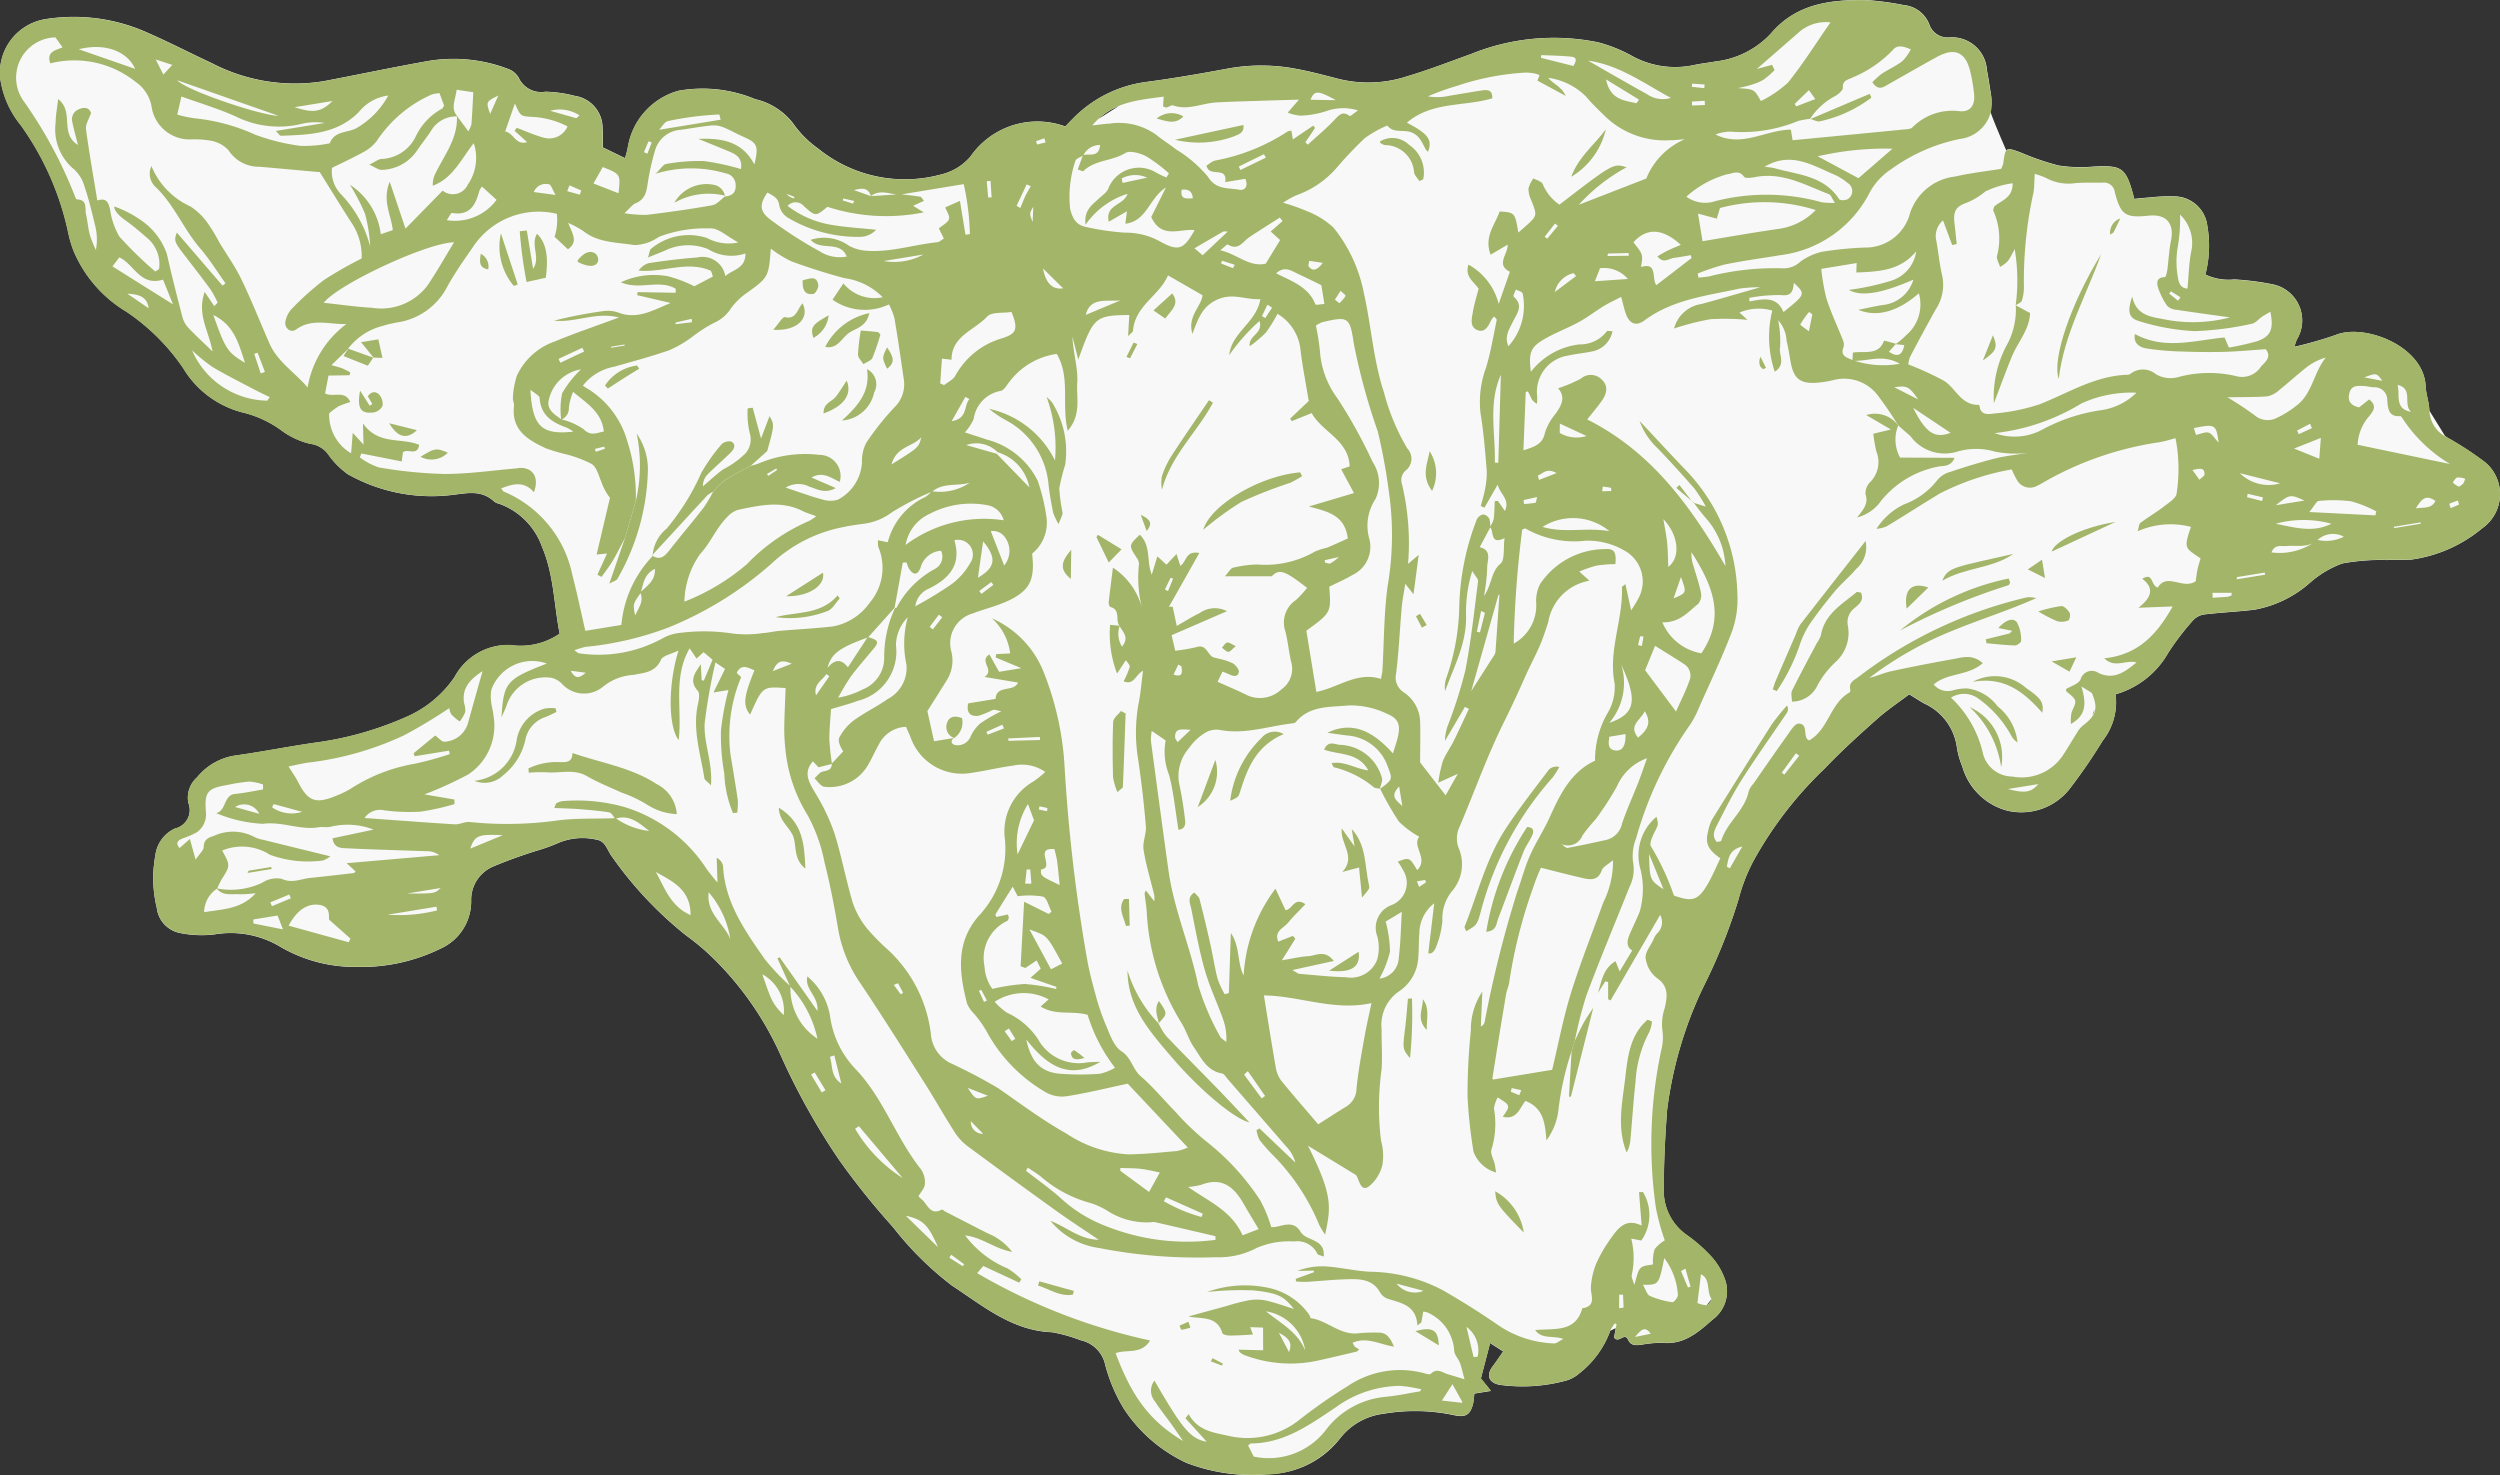 <svg xmlns="http://www.w3.org/2000/svg" width="156.195" height="92.158" viewBox="0 0 156.195 92.158">
  <rect x="0" y="0" width="156.195" height="92.158" fill="#333333" stroke="none"/>
  <g id="Group_1470" data-name="Group 1470" transform="translate(-186.056 -27.477)">
    <path id="Path_59476" data-name="Path 59476" d="M341.342,56.376a20.563,20.563,0,0,0-2.359-1.548c-.061-.037-.111-.078-.169-.117l-.98-1.585c-.007-.505-.208-1-.23-1.509C337.5,49.082,333.766,47.68,332,48.4a24.8,24.8,0,0,1-2.589.741,2.763,2.763,0,0,1,.143-.447,2.3,2.3,0,0,0-1.45-3.443,16.979,16.979,0,0,0-2.461-.319,3.354,3.354,0,0,1-1.8-.306,7.14,7.14,0,0,0,.124-3.029,2.089,2.089,0,0,0-2.157-1.852,9.8,9.8,0,0,0-1.4.063c-.345.022-.689.061-1.01.091-.509-2-.754-2.105-2.584-2.014a8.809,8.809,0,0,1-2.153-.072,16.441,16.441,0,0,1-2.357-.809c-.546-.2-.778-.282-.9-.121-.317-.731-.837-1.949-1-2.45a3.166,3.166,0,0,0,.026-1.169c-.076-.468-.141-.939-.234-1.4a2.191,2.191,0,0,0-2.363-2.051,1.208,1.208,0,0,1-1.244-.828,1.9,1.9,0,0,0-1.585-1.192,18.537,18.537,0,0,0-2.376-.317c-2.224-.022-4.356.223-5.945,2.112a5.608,5.608,0,0,1-3.449,1.728c-.466.085-.939.132-1.4.236a5.6,5.6,0,0,1-3.9-.629,9.074,9.074,0,0,0-2.018-.8,13.733,13.733,0,0,0-7.92.715c-1.333.479-2.656,1-4.013,1.4a7.749,7.749,0,0,1-4.2.189c-.908-.23-1.815-.479-2.734-.648a11.57,11.57,0,0,0-4.232-.028c-1.719.319-3.445.62-5.177.848a7.821,7.821,0,0,0-4.583,2.32c-.154.15-.3.31-.438.46a5.08,5.08,0,0,0-5.93,1.878,3.457,3.457,0,0,1-1.81,1.112,8.6,8.6,0,0,1-7.707-1.611,6.439,6.439,0,0,1-1.578-1.591,4.17,4.17,0,0,0-2.348-1.494,8.561,8.561,0,0,0-4.8-.527,4.394,4.394,0,0,0-3.157,3.5,5.62,5.62,0,0,1-.182.709l-1.381-.666c-.006-.436.013-.8-.022-1.158a2.036,2.036,0,0,0-1.745-2.068,7.953,7.953,0,0,0-1.826-.258,1.547,1.547,0,0,1-1.678-.889,1.263,1.263,0,0,0-.633-.525,9.543,9.543,0,0,0-5.147-.481c-2.144.384-4.275.835-6.417,1.242a11.239,11.239,0,0,1-6.97-1.132c-1.316-.611-2.606-1.281-3.935-1.865a11.239,11.239,0,0,0-6.493-.878,3.38,3.38,0,0,0-2.773,3.779,5.92,5.92,0,0,0,1.268,2.836,17.913,17.913,0,0,1,2.99,6.829,6.979,6.979,0,0,0,.314,1.032,8.08,8.08,0,0,0,3.308,3.8,13.2,13.2,0,0,1,3.538,3.519,6.093,6.093,0,0,0,3.842,2.805,6.764,6.764,0,0,1,2.244,1.052,4.944,4.944,0,0,0,1.843.874,1.623,1.623,0,0,1,1.136.668A5.114,5.114,0,0,0,207.78,57.1a10.625,10.625,0,0,0,6.294,1.327c1.008-.091,2-.423,2.866.395a.781.781,0,0,0,.3.13,4.422,4.422,0,0,1,2.682,2.695c.737,1.734.742,3.61,1.1,5.422a4.288,4.288,0,0,1-3.081.709,3.8,3.8,0,0,0-3.491,2.01,7.021,7.021,0,0,1-2.962,2.463,20.751,20.751,0,0,1-5.531,1.6c-1.732.238-3.449.59-5.18.83a3.784,3.784,0,0,0-2.409,1.366,1.7,1.7,0,0,0-.548,1.587,1.189,1.189,0,0,1-.846,1.615,2.129,2.129,0,0,0-1.214,1.691,7.71,7.71,0,0,0,.089,3.243,1.809,1.809,0,0,0,1.457,1.589,6.778,6.778,0,0,0,2.151.087,6.032,6.032,0,0,1,4.011.713,9.238,9.238,0,0,0,4.882,1.318,11.254,11.254,0,0,0,5.271-1.162,3.234,3.234,0,0,0,1.873-2.97,2.259,2.259,0,0,1,1.4-2.153,30.113,30.113,0,0,1,2.862-1.025,10.5,10.5,0,0,0,1.2-.444,3.9,3.9,0,0,1,2.35-.2c.6.08.689.692.993,1.075a23.686,23.686,0,0,0,4.607,4.9,15.17,15.17,0,0,1,1.975,1.7,19.929,19.929,0,0,1,3.92,5.732,42.729,42.729,0,0,0,3.71,6.647,46.547,46.547,0,0,0,3.339,4.158,20.11,20.11,0,0,0,3.684,3.653c1.914,1.249,3.753,2.825,6.261,2.914a9.667,9.667,0,0,1,1.778.5,2,2,0,0,1,1.5,1.4,10.221,10.221,0,0,0,1.212,2.9,9.425,9.425,0,0,0,3.909,3.365,11.451,11.451,0,0,0,4.687.739c.143-.009.28-.026.418-.039.048,0,.108.009.117-.006l0,0a5.807,5.807,0,0,0,4.382-2.25,4.049,4.049,0,0,1,2.686-1.513,11.682,11.682,0,0,1,4.425.087c.722.158,1.01-.024,1.186-.733a4.662,4.662,0,0,0,.069-.614l1.041-.171-.627-.776.577-2.214.817.525c-.247.351-.438.642-.648.917-.434.564-.26,1.034.416,1.166a10.387,10.387,0,0,0,4.111-.249,2.145,2.145,0,0,0,.856-.449,5.966,5.966,0,0,0,1.953-2.678l.345-.167-.108.59c.31.4.65-.356.878.141.182.395.507.345.837.31a6.878,6.878,0,0,1,1.3-.121c1.346.13,2.211-.629,3.137-1.444a2.2,2.2,0,0,0,.739-2.617,4.189,4.189,0,0,0-.839-1.355,9.748,9.748,0,0,0-1.565-1.359,3.361,3.361,0,0,1-1.375-2.946c-.007-1.6.085-3.2.2-4.8a24.943,24.943,0,0,1,2.22-7.614,35.377,35.377,0,0,0,2.242-5.555,11.058,11.058,0,0,1,.943-2.433,23.956,23.956,0,0,1,4.451-5.765c1.028-1.078,2.133-2.081,3.248-3.072.642-.575,1.368-1.056,2.027-1.555.375.23.648.408.93.57a3.523,3.523,0,0,1,2.034,2.658,5.018,5.018,0,0,0,.345,1.262,3.974,3.974,0,0,0,2.838,2.782,3.837,3.837,0,0,0,3.844-1.327,34.307,34.307,0,0,0,2.1-3.055,3.876,3.876,0,0,0,.8-2.892,5.532,5.532,0,0,0,3.3-2.608,16.457,16.457,0,0,1,1.524-1.995,1.2,1.2,0,0,1,.7-.384c1.041-.126,2.09-.173,3.131-.295a7.139,7.139,0,0,0,3.478-1.676,6.408,6.408,0,0,1,2.021-1.214,13.2,13.2,0,0,1,2.806-.217c.507-.024,1.015,0,1.52-.028a8.783,8.783,0,0,0,4.429-1.958A2.6,2.6,0,0,0,341.342,56.376ZM316.925,71.8a1.028,1.028,0,0,1-.137.36C316.827,72.049,316.875,71.925,316.925,71.8ZM255.959,34.1c-.421.265-.854.54-1.262.8A4.093,4.093,0,0,1,255.959,34.1ZM277.4,115.122l.02-.048.03.054Zm15.291-6.1.3-.379C293.022,108.678,292.816,108.995,292.692,109.019Zm32.573-44.261.206-.061,0,.048Z" transform="translate(0 0)" fill="#f8f8f8"/>
    <g id="Group_1470-2" data-name="Group 1470" transform="translate(186.056 27.476)">
      <path id="Path_59477" data-name="Path 59477" d="M279.977,111.9l-.817-.525-.577,2.214.627.776-1.041.171a4.736,4.736,0,0,1-.069.616c-.176.707-.464.889-1.186.731a11.682,11.682,0,0,0-4.425-.087,4.049,4.049,0,0,0-2.686,1.513,6.083,6.083,0,0,1-4.921,2.3,11.451,11.451,0,0,1-4.687-.739,9.425,9.425,0,0,1-3.909-3.365,10.221,10.221,0,0,1-1.212-2.9,2,2,0,0,0-1.5-1.4,9.667,9.667,0,0,0-1.778-.5c-2.508-.089-4.347-1.665-6.261-2.914a20.11,20.11,0,0,1-3.684-3.653,46.547,46.547,0,0,1-3.339-4.158,42.54,42.54,0,0,1-3.707-6.647,19.98,19.98,0,0,0-3.922-5.732,15.17,15.17,0,0,0-1.975-1.7,23.686,23.686,0,0,1-4.607-4.9c-.3-.384-.395-1-.993-1.075a3.9,3.9,0,0,0-2.35.2,10.5,10.5,0,0,1-1.2.444,30.113,30.113,0,0,0-2.862,1.025,2.259,2.259,0,0,0-1.4,2.153,3.234,3.234,0,0,1-1.873,2.97,11.254,11.254,0,0,1-5.271,1.162,9.238,9.238,0,0,1-4.882-1.318,6.032,6.032,0,0,0-4.011-.713,6.778,6.778,0,0,1-2.151-.087,1.809,1.809,0,0,1-1.457-1.589,7.71,7.71,0,0,1-.089-3.243,2.129,2.129,0,0,1,1.214-1.691,1.189,1.189,0,0,0,.846-1.615,1.7,1.7,0,0,1,.548-1.587,3.784,3.784,0,0,1,2.409-1.366c1.73-.241,3.447-.592,5.18-.83a20.751,20.751,0,0,0,5.531-1.6,7.021,7.021,0,0,0,2.962-2.463,3.8,3.8,0,0,1,3.491-2.01,4.3,4.3,0,0,0,3.081-.707c-.356-1.815-.36-3.69-1.1-5.424a4.422,4.422,0,0,0-2.682-2.695.781.781,0,0,1-.3-.13c-.867-.817-1.858-.486-2.866-.395A10.625,10.625,0,0,1,207.78,57.1a5.114,5.114,0,0,1-1.223-1.223,1.623,1.623,0,0,0-1.136-.668,4.944,4.944,0,0,1-1.843-.874,6.764,6.764,0,0,0-2.244-1.052,6.1,6.1,0,0,1-3.842-2.8,13.175,13.175,0,0,0-3.538-3.521,8.08,8.08,0,0,1-3.308-3.8,6.979,6.979,0,0,1-.314-1.032,17.913,17.913,0,0,0-2.99-6.829,5.92,5.92,0,0,1-1.268-2.836,3.38,3.38,0,0,1,2.773-3.779,11.239,11.239,0,0,1,6.493.878c1.329.583,2.619,1.253,3.935,1.865a11.239,11.239,0,0,0,6.97,1.132c2.142-.408,4.273-.859,6.417-1.242a9.543,9.543,0,0,1,5.147.481,1.263,1.263,0,0,1,.633.525,1.545,1.545,0,0,0,1.678.889,7.953,7.953,0,0,1,1.826.258,2.036,2.036,0,0,1,1.745,2.068c.035.358.015.722.022,1.158l1.381.666a5.62,5.62,0,0,0,.182-.709,4.394,4.394,0,0,1,3.157-3.5,8.561,8.561,0,0,1,4.8.527,4.17,4.17,0,0,1,2.348,1.494,6.439,6.439,0,0,0,1.578,1.591,8.6,8.6,0,0,0,7.707,1.611,3.457,3.457,0,0,0,1.81-1.112,5.08,5.08,0,0,1,5.93-1.878c.141-.15.284-.31.438-.46a7.821,7.821,0,0,1,4.583-2.32c1.732-.228,3.458-.529,5.177-.848a11.57,11.57,0,0,1,4.232.028c.919.169,1.826.418,2.734.648a7.749,7.749,0,0,0,4.2-.189c1.357-.408,2.68-.924,4.013-1.4a13.733,13.733,0,0,1,7.92-.715,9.074,9.074,0,0,1,2.018.8,5.6,5.6,0,0,0,3.9.629c.462-.1.934-.152,1.4-.236a5.608,5.608,0,0,0,3.449-1.728c1.589-1.888,3.72-2.133,5.945-2.112a18.537,18.537,0,0,1,2.376.317,1.9,1.9,0,0,1,1.585,1.192,1.208,1.208,0,0,0,1.244.828,2.191,2.191,0,0,1,2.363,2.051c.093.464.158.934.234,1.4a2.26,2.26,0,0,1-1.908,2.884,11.073,11.073,0,0,0-4.26,1.865,4.116,4.116,0,0,0-1.388,1.5,7.272,7.272,0,0,1-5.587,3.9c-1.151.191-2.307.345-3.449.577a14.34,14.34,0,0,0-1.7.568l.05.256c.215-.024.431-.041.646-.074a16.707,16.707,0,0,1,4.648-.507,1.514,1.514,0,0,0,1.071-.418,3.7,3.7,0,0,1,1.351-.616,21.556,21.556,0,0,1,2.7-.265,2.858,2.858,0,0,0,2.8-2.149,3.367,3.367,0,0,1,2.8-2.285c.954-.219,1.932-.327,2.892-.483a1.814,1.814,0,0,0,.134-.345c.132-1.01.147-1.015,1.091-.661a16.441,16.441,0,0,0,2.357.809,8.809,8.809,0,0,0,2.153.072c1.83-.091,2.075.017,2.584,2.014.321-.03.666-.069,1.01-.091a9.8,9.8,0,0,1,1.4-.063,2.089,2.089,0,0,1,2.157,1.852,7.14,7.14,0,0,1-.124,3.029,3.354,3.354,0,0,0,1.8.306,16.979,16.979,0,0,1,2.461.319,2.3,2.3,0,0,1,1.45,3.443,2.931,2.931,0,0,0-.145.447A24.7,24.7,0,0,0,332,48.4c1.771-.722,5.5.681,5.609,3.215.022.505.223,1,.232,1.509a1.932,1.932,0,0,0,1.147,1.7,20.563,20.563,0,0,1,2.359,1.548,2.6,2.6,0,0,1-.2,4.1,8.783,8.783,0,0,1-4.429,1.958c-.505.028-1.013,0-1.52.028a13.2,13.2,0,0,0-2.806.217,6.408,6.408,0,0,0-2.021,1.214,7.139,7.139,0,0,1-3.478,1.676c-1.041.121-2.09.169-3.131.295a1.2,1.2,0,0,0-.7.384,16.457,16.457,0,0,0-1.524,1.995,5.532,5.532,0,0,1-3.3,2.608,3.876,3.876,0,0,1-.8,2.892,34.307,34.307,0,0,1-2.1,3.055,3.837,3.837,0,0,1-3.844,1.327,3.974,3.974,0,0,1-2.838-2.782,5.018,5.018,0,0,1-.345-1.262,3.523,3.523,0,0,0-2.034-2.658c-.282-.163-.555-.34-.93-.57-.659.5-1.385.98-2.027,1.555-1.114.991-2.22,1.995-3.248,3.072a23.956,23.956,0,0,0-4.451,5.765,11.058,11.058,0,0,0-.943,2.433,35.377,35.377,0,0,1-2.242,5.555,24.943,24.943,0,0,0-2.22,7.614c-.115,1.6-.206,3.2-.2,4.8a3.366,3.366,0,0,0,1.375,2.946,9.748,9.748,0,0,1,1.565,1.359,4.189,4.189,0,0,1,.839,1.355,2.2,2.2,0,0,1-.739,2.617c-.926.815-1.791,1.574-3.137,1.444a6.878,6.878,0,0,0-1.3.121c-.33.035-.655.085-.837-.31-.228-.5-.568.258-.878-.141l.15-.82-.1-.063a2.109,2.109,0,0,0-.278.44,5.957,5.957,0,0,1-1.962,2.7,2.139,2.139,0,0,1-.859.449,10.373,10.373,0,0,1-4.108.249c-.676-.132-.85-.6-.416-1.166C279.539,112.546,279.73,112.256,279.977,111.9ZM240.468,39.729l1.839-.117c.414.048.83.087,1.24.154.074.011.13.134.241.256l-.685.314.672.408a11.881,11.881,0,0,1-6.023-.345c-.728.6-.746.618-1.47-.043a.672.672,0,0,0-1.019-.013,6.155,6.155,0,0,0,2.682,1.173c.941.163,1.9.215,2.851.317a1.424,1.424,0,0,1-.952.442,8.553,8.553,0,0,1-4.583-1.208,1.184,1.184,0,0,1-.516-.748c-.065-.512-.414-.616-.739-.813-.5.715-.514,1.166.167,1.68a26.075,26.075,0,0,0,3.107,2,2.3,2.3,0,0,0,1.68.319c-.427-1.045-1.628-.314-2.253-1.043a2.687,2.687,0,0,1,2.365.351,2.519,2.519,0,0,0,.913.31c1.578.18,3.085-.356,4.633-.512.128-.013.245-.134.41-.23l-.314-.629c.249-.217.566-.366.633-.59.061-.2-.147-.486-.234-.728l.917-.408.347,2.118.275-.043a15.817,15.817,0,0,0-.384-3.12c-1.427.234-2.708.444-4,.661-.6-.011-1.223-.366-1.8.087-.178-.583-.618-.483-1.062-.375ZM226.061,64.5c.375-.412.954-.7.911-1.483-.7.351-.72.965-.885,1.5-.492.7-.492.7-.349,1.416C225.936,65.477,226.3,65.068,226.061,64.5ZM330.85,61.215c-.572.516-1.283.317-1.945.377-.332.03-.728-.126-.93.4a3.865,3.865,0,0,0,2.875-.783,2.448,2.448,0,0,0,1.641-.2A1.416,1.416,0,0,0,330.85,61.215Zm-82.458-5.481a1.879,1.879,0,0,0-1.971-.449l1.908.542,2.038,2.1A2.841,2.841,0,0,0,248.392,55.734ZM221.118,53.7a5.043,5.043,0,0,1,.059-1.654,6.625,6.625,0,0,1,1.179-1.492,2.47,2.47,0,0,0-2,1.854c-.186.67.345.956.78,1.275a4.116,4.116,0,0,1,1.37.6c.453.46.813.245,1.277.152-.132-1.192-1.01-1.724-1.921-2.474a3.487,3.487,0,0,0-.264.976A.769.769,0,0,1,221.118,53.7Zm20.829,11.753L240.292,67.3c-1.745.624-2.307,1-2.534,1.9.464-.546.863-.564,1.273-.03l1.238-1.891c.657.182.72.293.382.709-.479.588-.989,1.153-1.44,1.76a14.878,14.878,0,0,0-.787,1.318,5.239,5.239,0,0,0,1.526-.512A2.127,2.127,0,0,0,241.3,68.5a7.151,7.151,0,0,1,.674-3.029c.035-.011.089-.009.1-.033a5.857,5.857,0,0,1,2.393-2.417.865.865,0,0,0,.384-1.136,1.427,1.427,0,0,0-1.281,1.058c-.184.488-.455.483-.731.046a2.2,2.2,0,0,1-.145-.377l-.234.015Zm-15.155-3.272c.529.351.817.022,1.123-.369.687-.876,1.409-1.726,2.094-2.606a9,9,0,0,0,.6-1,5.194,5.194,0,0,1,.759-.739c.51-.334,1.062-.6,1.6-.889a3.669,3.669,0,0,0,.624-.2,7.413,7.413,0,0,1,3.632-.483,1.328,1.328,0,0,1,1.3,1.689c-.542-.241-1.064-.681-1.769-.273l1.52.661c-.729.384-1.182.046-1.643-.085a1.511,1.511,0,0,0-1.489.056c.869.286,1.583.551,2.313.748a1.678,1.678,0,0,0,.947.007,2.817,2.817,0,0,0,1.509-2.337,2.43,2.43,0,0,1,.271-1.227,16.927,16.927,0,0,1,1.758-2.211,2,2,0,0,0,.577-1.784c-.186-1.262-.364-2.524-.579-3.779a4.327,4.327,0,0,0-.343-.865,3.516,3.516,0,0,1-3.527-.293l.681-1.017a2.515,2.515,0,0,0,2.456.865,4.1,4.1,0,0,0-2.381-1.192c-1.117-.3-2.224-.648-3.311-1.047a7.257,7.257,0,0,1-1.3-.8c-.134,1.81-.141,1.8-1.659,2.881a4.254,4.254,0,0,0-.828.846,2.363,2.363,0,0,1-1.038.9,8.842,8.842,0,0,0-1.427.917,7.172,7.172,0,0,1-1.4.807c-1.134.392-2.294.7-3.449,1.032a3.166,3.166,0,0,0-1.94,1.182c.141.089.251.165.369.232a5.629,5.629,0,0,1,2.4,3.215,11.256,11.256,0,0,1,.538,3.759L225.1,61.1c-.254.475-.49.956-.763,1.416-.208.351-.464.672-.7,1.006l-.256-.139.6-1.323-.65.063.835-3.545a3.363,3.363,0,0,1-.54-1c-.173-.39-.286-.911-.6-1.112a7.4,7.4,0,0,0-1.724-.633,10.943,10.943,0,0,1-1.145-.349c-1.123-.523-2.159-1.127-1.988-2.641.022-.173-.089-.364-.067-.538a5.2,5.2,0,0,1,.247-1.355,4.091,4.091,0,0,1,2.372-2.14c1.27-.529,2.578-.967,4.013-1.5-1.463-.366-2.736.347-4.061.2a28.242,28.242,0,0,1,3.055-.594,2.038,2.038,0,0,1,.963.091c1.2.462,2.2-.173,3.269-.6l-2.1-.49.03-.189,2.376.041.011-.247c-1.028-.62-2.283.108-3.426-.41a4.9,4.9,0,0,1,2.925-.379,8.423,8.423,0,0,1,1.659.629l1.164-.609c-.076-.189-.089-.343-.158-.371-1.481-.633-2.962.145-4.484,0a1.173,1.173,0,0,1,.637-.466c1-.15,2.012-.28,3.024-.353a1.446,1.446,0,0,1,1.754,1.162c.525-.442,1.26-.468,1.26-1.414a2.74,2.74,0,0,1-2.331-.267,3.323,3.323,0,0,0-2.743.111c-.284.113-.568.228-1.019.41.106-.312.111-.5.2-.549a3.68,3.68,0,0,1,3.478-.674,2.852,2.852,0,0,0,1.969.282c-.707-.371-1.268-.926-1.767-.876a8.119,8.119,0,0,0-3.2.529,2.807,2.807,0,0,1-1.522.514c-1.086-.182-2.266-.13-3.209-.887a6.5,6.5,0,0,0-.932-.5c.262.689.65,1.175-.017,1.648l-.835-.781a3.4,3.4,0,0,0,.143-1.435,4.913,4.913,0,0,0-5.229,2.055c-.557.8-1.125,1.609-1.6,2.461a4.2,4.2,0,0,1-3.04,2.253,7.707,7.707,0,0,0-1.062.247,3.925,3.925,0,0,0-2.116,1.414l.033-.013-1.069,1.036c.373.111.54.147.7.212a5.155,5.155,0,0,1,.475.243l-.043.178-1.316.02-.215,1.119c.538.262,1.249-.234,1.576.536a5.046,5.046,0,0,0-.735.267,4.346,4.346,0,0,0-.583.436,2.781,2.781,0,0,0,1.37,2.5l.1-1.281.674.733-.035-1.32c.989,1.388,2.394.861,3.51,1.34-.1.735-.741.2-1.013.468l-.072.568-2.528-.5-.091.245a4.137,4.137,0,0,0,1.192.629,28.175,28.175,0,0,0,4.106.408c1.5,0,3-.223,4.507-.351.072-.007.143-.026.217-.028.811-.013,1.195.62.854,1.52-.616-.715-1.3-.533-2.047-.238.089.108.119.182.171.2a7.219,7.219,0,0,1,4.288,5.255c.293,1.13.531,2.272.8,3.443l2.253-.369a7.113,7.113,0,0,1,1.956-4.306Zm26.945-24.993c-.171.115-.468.2-.494.345a7.03,7.03,0,0,0-.327,2.988c.147.618.39,1.017.98,1.134a15.573,15.573,0,0,0,2.456.358,4.427,4.427,0,0,1,2.088.5c1.236.694,1.559.59,2.253-.659-.921-.106-2.06.588-2.71-.817l.917-1.845c-1.071.681-1.175,2.094-2.534,2.263l.1-.778-1.134.653c-.249-1.082.934-1.006,1.169-1.745a5.025,5.025,0,0,0-2.621,1.93c-.113-.917.41-1.227.806-1.609.221-.212.531-.405.624-.67a2.053,2.053,0,0,1,2.94-1,4.81,4.81,0,0,0,.681.327l.158-.256a9.605,9.605,0,0,0-1.422-1.065c-.388-.2-1.021-.382-1.314-.2-.824.509-1.888.416-2.608,1.123-.035.035-.184-.048-.353-.1.117-.323.223-.609.327-.9.4-.1,1.01.178,1.065-.629A1.16,1.16,0,0,0,253.737,37.184Zm50.772,11.77-.436.494c.542.373.841.219.958-.416l-.544-.054a5.056,5.056,0,0,0,.655-.555,2.513,2.513,0,0,0,.8-2.623c-1.3,1.125-2.589,1.518-3.783,1.03.637-.126,1.082-.238,1.535-.3a2.236,2.236,0,0,0,1.906-1.585c-1.969.856-3.243,1.084-4.03.642a16.265,16.265,0,0,0,2.617-.566,2.25,2.25,0,0,0,1.589-1.843c-1,1.21-2.348,1.266-3.742,1.32l.022-.59-2.209.362a12.911,12.911,0,0,0,.323,1.865c.288.882.689,1.73,1.032,2.6a.634.634,0,0,1,.035.421c-.234.59.241.659.587.822a5.875,5.875,0,0,0,2.927.223c-1.1-.642-2.049-.115-2.959-.193l.026-.507c.741-.111,1.611.2,1.951-.748C304.042,48.824,304.276,48.887,304.508,48.955Zm-73.153-9.2c.408-.05.681-.221.663-.692a.746.746,0,0,0-.642-.763,7.584,7.584,0,0,0-4.356.028c.312-.3.468-.581.657-.609a11.292,11.292,0,0,1,2.363-.182,15.347,15.347,0,0,1,2.307.5c.108-.687-.293-.917-.741-1.1-.637-.267-1.279-.523-1.919-.785,1.424-.059,2.736.13,3.5,1.6.275-1.158.189-1.344-.666-1.724-.455-.2-.889-.453-1.353-.633a1.634,1.634,0,0,0-.739-.074c-.614.065-1.223.176-1.836.262a1.776,1.776,0,0,0-1.607,1.275,15.581,15.581,0,0,0-.468,2.1c-.078.538-.182.984-.75,1.214-.2.078-.34.295-.7.622a7.968,7.968,0,0,0,1.377.106c1.37-.167,2.738-.356,4.1-.6.306-.054.562-.379.841-.581ZM199.594,82.982a4.564,4.564,0,0,0,2.86-.362,1.61,1.61,0,0,1,1.2-.234c.653.3,1.2,0,1.789-.059.9-.089,1.8-.2,2.7-.3.048-.007.089-.063.134-.1l-.564-.52,5.791-.5a1.359,1.359,0,0,0-.859-.251c-1.635-.056-3.269-.1-4.9-.178-.351-.02-.828.017-.911-.627l2.565-.542a4.5,4.5,0,0,0-2.675-.182c-.236.067-.507-.009-.754.035-1.173.2-2.272-.377-3.493-.215a8.539,8.539,0,0,1-2.912-.668c.65-.156.442-1.132,1.186-1.2.583-.054,1.16-.182,1.739-.278l0-.308a3.186,3.186,0,0,0-.85-.186,11.518,11.518,0,0,0-1.4.217c-1.21.206-1.409.421-1.323,1.646a1.365,1.365,0,0,1-.585,1.32,5.539,5.539,0,0,1-.882.377c-.245.113-.468.256-.173.594l.64-.566.362,1.292c.267-.4.507-.6.507-.8,0-.442.286-.583.592-.668a2.86,2.86,0,0,1,2.517.024,2,2,0,0,0,.616.206c1.39.347,2.779.685,4.187,1.03a1.958,1.958,0,0,1-.462.26,6.983,6.983,0,0,1-3.313-.356,3.235,3.235,0,0,0-2.985-.267c.514.945.509.941-.033,1.8a5.2,5.2,0,0,0-.277.575,1.776,1.776,0,0,0-.817,1.476c1.169-.191,2.316-.178,3.222-1.186a6.732,6.732,0,0,1-1.028.067C200.517,83.314,199.964,83.472,199.594,82.982ZM299.151,34.9a6.425,6.425,0,0,0-.739.13,9.149,9.149,0,0,1-4.243.67,2.81,2.81,0,0,0-.932.178c1.65.839,3.142-.293,4.709-.3l.108.661c2.344-.225,4.659-.447,6.972-.674.176-.017.405-.022.512-.128a3.512,3.512,0,0,1,2.966-1.01c.676.05.958-.386.889-1.078a10.463,10.463,0,0,0-.238-1.4c-.29-1.221-.967-1.522-2.075-.919-1.019.557-2.025,1.14-3.037,1.711-.312.176-.629.44-1.008-.126a5.113,5.113,0,0,1,.577-.522c.425-.28.9-.49,1.3-.794a3.117,3.117,0,0,0,.527-.737c-.516-.223-.872-.288-1.14.059a7.419,7.419,0,0,1-2.506,1.7c-.258.145-.631.152-.6.637.009.169-.286.41-.494.527a4.188,4.188,0,0,0-1.568,1.446Zm-84.507-.147a1.814,1.814,0,0,0-1.648.882c-.275.427-.6.826-.882,1.244A2.732,2.732,0,0,1,209.9,38.09c-.186.011-.386-.154-.776-.325.4-.193.585-.353.767-.356a2.48,2.48,0,0,0,2.151-1.427,3.8,3.8,0,0,1,1.628-1.711c.052-.022.076-.113.13-.2l-.284-.776a2.942,2.942,0,0,0-.473.08,7.974,7.974,0,0,0-3.445,2.905,2.6,2.6,0,0,1-.78.668c-.685.382-1.4.709-2.021,1.017a2.052,2.052,0,0,0,.568,1.652,7.426,7.426,0,0,1,1.819,3.259,9.7,9.7,0,0,0-.321-2.04,12.89,12.89,0,0,0-.943-1.815,4.31,4.31,0,0,1,1.927,3.09l.75-.256c-.1-.956-.679-1.839-.191-3.02l.984,2.925,2.322-2.372a1.022,1.022,0,0,0,1.568-.373,2.929,2.929,0,0,0,.375-2.593c-.8,1.012-1.3,2.183-2.558,2.658a1.512,1.512,0,0,1,.158-.757c.566-1.158,1.414-2.207,1.349-3.6l.713.958a1.646,1.646,0,0,0,.193-.442c.05-.635.076-1.27.117-2l-1.045-.156C214.523,33.717,214.169,34.251,214.644,34.756ZM244.3,58.188a18.03,18.03,0,0,0-2.489,1.273,3.718,3.718,0,0,1-1.656.72c-.468.067-.941.121-1.4.225a9.063,9.063,0,0,0-4.5,2.287,22.374,22.374,0,0,1-6.435,3.987,19.963,19.963,0,0,1-5.182,1.212,6.7,6.7,0,0,0-.7.21c.173.117.225.18.284.189a8.274,8.274,0,0,0,5.232-.934,2.753,2.753,0,0,1,1.023-.33,11.863,11.863,0,0,1,3.415.041,7.213,7.213,0,0,0,1.843-.039c.325-.02.646-.1.971-.132,1.119-.1,2.242-.154,3.358-.278a3.592,3.592,0,0,0,2.326-1.481,3.367,3.367,0,0,0,.542-3.488,1.545,1.545,0,0,1-.02-.421l.609.13a4.313,4.313,0,0,1,2.365-2.842,2.56,2.56,0,0,0,.39-.349,3.33,3.33,0,0,0,2.363-.529C245.873,57.867,245,57.612,244.3,58.188Zm-6.266,17.017-.839.212-.351-.375c-.7.807-.132,1.468.28,2.2a12.277,12.277,0,0,1,1.088,2.365c.438,1.42.707,2.892,1.136,4.317a5.3,5.3,0,0,0,.9,1.589,13.489,13.489,0,0,0,1.221,1.247,8.54,8.54,0,0,1,2.745,5.305,2.207,2.207,0,0,0,1.214,1.828,33.7,33.7,0,0,1,2.99,1.57c1.4.973,2.76,1.992,4.256,2.831a7.767,7.767,0,0,0,3.872,1.305c1.015-.009,2.029-.119,3.042-.208a3.287,3.287,0,0,0,.681-.219l-3.755-3.989c-1.31.278-2.535.583-3.775.778a2.051,2.051,0,0,1-1.346-.241,9.745,9.745,0,0,1-3.723-3.853,6.8,6.8,0,0,0-.763-1.058,2.2,2.2,0,0,1-.429-.62c-.49-1.914-.739-3.792.715-5.474a6.135,6.135,0,0,0,1.65-4.789,3.6,3.6,0,0,1,1.784-3.627,6.509,6.509,0,0,0,.735-.592,2.546,2.546,0,0,0-2.029-.392c-.865.115-1.719.323-2.582.449a3.4,3.4,0,0,1-3.8-2.211c-.087-.23-.2-.453-.286-.666a1.97,1.97,0,0,0-1.7,1.1c-.252.444-.451.917-.715,1.351a2.762,2.762,0,0,1-2.708,1.292c-.228-.05-.4-.343-.6-.525.169-.147.321-.377.514-.421.308-.072.577-.1.568-.5l.715-.763c-.219-.338-.347-.681-.232-.889a3.281,3.281,0,0,1,.889-1.045c.672-.488,1.433-.852,2.112-1.331A2.193,2.193,0,0,0,242.69,69a6.16,6.16,0,0,1,.082-2.959,2.551,2.551,0,0,0-.739,1.75,3.159,3.159,0,0,1-2.383,3.471c-.5.191-1.023.321-1.676.52-.037.633-.106,1.273-.1,1.91A15.013,15.013,0,0,0,238.036,75.205ZM311.99,46.55h0a11.65,11.65,0,0,0-.061-3.512c-.412.8-.412.8-.913,1.121-.072-.251-.247-.52-.184-.711a4.29,4.29,0,0,0-.241-2.816c-.02-.056.03-.137.059-.247.4-.377,1.164-.509,1.153-1.459a5.727,5.727,0,0,0-1.7.509,4.57,4.57,0,0,1-1.175.711c-.713.241-.85.564-.754,1.342.048.412.089.824.132,1.238l-.282.059-.572-1.537a1.285,1.285,0,0,0-.41,1.314c.128.715.193,1.448.362,2.153a2.767,2.767,0,0,1-.4,2.079q-.823,1.476-1.607,2.972a1.687,1.687,0,0,0-.113.481,18.739,18.739,0,0,1,2.229,1.023c.741.457,1.062,1.528,2.157,1.5.024,0,.065.046.067.072.054.611.585.512.9.47a12.147,12.147,0,0,0,2.864-.581c1.784-.707,3.441-1.765,5.44-1.839a.349.349,0,0,0,.21-.05,1.264,1.264,0,0,1,1.6.013,1.8,1.8,0,0,0,1.351.193,7.381,7.381,0,0,1,3.77-.046,1.4,1.4,0,0,0,1.435-.607c.256-.291.709-.6.308-1.1-.872.056-1.737.141-2.6.165-.9.024-1.8.011-2.706-.024a16.748,16.748,0,0,1-2.162-.191c-.431-.074-.813-.327-.707-.9,1.854,1.017,3.749.388,5.6.217l.275.631a17.406,17.406,0,0,0,1.745-.392c.867-.288,1.069-.759.843-1.845-.186.111-.356.2-.514.306-.221.15-.418.408-.655.447a19.855,19.855,0,0,1-3.569.457,13.954,13.954,0,0,1-3.408-.609c-.724-.2-.8-.6-.486-1.55.241,1.132,1.091,1.257,1.9,1.4a9.106,9.106,0,0,0,4.21-.1c-1.039-.145-2.188-.3-3.33-.473a.936.936,0,0,1-.59-.243,4.358,4.358,0,0,1-.568-1.125c-.106-.319-.1-.67.423-.674.054,0,.13-.3.152-.468.082-.6.106-1.223.228-1.819.217-1.073-.295-1.667-1.39-1.554-1.459.15-1.747-.03-2.123-1.47a.674.674,0,0,0-.763-.592c-.581.013-1.164-.022-1.739.035A2.912,2.912,0,0,1,313.9,38.6a4.708,4.708,0,0,0-.718-.26c-.024.416-.022.772-.069,1.119a25.713,25.713,0,0,0-.609,5.832,2.746,2.746,0,0,1-.128.969C312.342,46.383,312.125,46.455,311.99,46.55ZM272.265,76.773c.8-.592.809-.6.5-1.39a2.891,2.891,0,0,0-2.526-1.953c-.362-.041-.72-.1-1.255-.169,1.431-.7,2.719-.256,4.1,1.288.106-.351.212-.648.288-.952.2-.778.091-1.218-.637-1.515a5.264,5.264,0,0,0-2.387-.533c-1.145.119-2.448-.022-3.33,1.039a.32.32,0,0,1-.2.082c-1.509.171-2.979.709-4.538.414a1.348,1.348,0,0,0-.9.16,3.32,3.32,0,0,0-1.03.963,2.675,2.675,0,0,0-.637,2.155,21.847,21.847,0,0,1,.373,2.261c.046.314.048.64-.4.7-.2-1.188-.3-2.346-.594-3.452a3.834,3.834,0,0,1-.206-2.133l-.872-.594a3.41,3.41,0,0,0-.052.624c.362,2.706.724,5.409,1.1,8.111.345,2.446,1.357,4.72,1.852,7.137a15.867,15.867,0,0,0,1.359,3.2c.069.152.267.245.4.364a3.611,3.611,0,0,0-.208-1.442c-.366-1.023-.841-2.014-1.136-3.055-.358-1.257-.59-2.55-.846-3.833-.063-.317-.28-.7.193-1.01.117.141.282.256.321.4q.367,1.421.685,2.857c.16.709.264,1.431.447,2.136a5.74,5.74,0,0,0,.444.963l.26-.076.124-3.753c.588.861.384,1.852.8,2.662A9.893,9.893,0,0,1,265.746,83l.627,1.342c.425-.02.54-.867,1.238-.371-.395.418-.757.763-1.071,1.149-.275.338-.9.529-.62,1.19l.913-.362.152.18-.841,1.346c.67-.108,1.162-.23,1.659-.258.47-.026,1.019-.434,1.583.3l-2.584.568c.249.139.334.225.425.234.973.082,1.949.191,2.925.215a1.757,1.757,0,0,0,1.943-1.086,2.785,2.785,0,0,0,.013-1.468,1.511,1.511,0,0,1,.869-1.949,1.479,1.479,0,0,0,.731-2.2,4,4,0,0,0-.321-.523c.733-.271.733-.271,1.212.533.735-.72-.353-1.489.13-2.086a5.752,5.752,0,0,1-1.277-.952,18.018,18.018,0,0,1-1.166-2.047ZM279.142,60.4a1.7,1.7,0,0,0,.236-.486c.052-.371.048-.748.067-1.123l.193-.022.44.633c.347-.724-.327-1.071-.449-1.65L278.8,59.2l-.228-.111c.089-.343.2-.679.26-1.025a4.959,4.959,0,0,0,.113-1.179c-.1-1.2-.191-2.4-.388-3.577a6.254,6.254,0,0,1,.353-2.888c.286-.963.453-1.962.657-2.949.013-.059-.1-.143-.16-.223a1.458,1.458,0,0,0-.165.2c-.186.356-.373.826-.85.663-.535-.182-.384-.726-.314-1.14.082-.5.238-.984.36-1.461-.308-.447-.878-.744-.635-1.5a3.9,3.9,0,0,1,1.888,2.456l.7-2.012c-.9-.44-.115-1.091-.139-1.691l-1.067.627c-.425-1.136.286-1.875.564-2.7.954.063.954.063,1.171,1.316.163-.139.295-.254.425-.371.77-.687.763-.683.379-1.65a1.687,1.687,0,0,1-.173-.731,1.949,1.949,0,0,1,.31-.633c.2.115.494.18.581.351a2.87,2.87,0,0,0,1.043,1.292c3.365-2.589,3.365-2.589,4.2-2.337a11.227,11.227,0,0,0-2.988,2.344l4.217-1.641a4.5,4.5,0,0,1,2.4-2.45c-.375.024-.663.061-.952.059a5.362,5.362,0,0,1-3.909-1.388c-.442-.431-.9-.856-1.294-1.329a4.125,4.125,0,0,0-2.372-1.182c.3.384.82.529,1.093,1.13l-1.771-.958.137-.338a1.5,1.5,0,0,0-.28-.1,3.744,3.744,0,0,0-.54-.065,16.242,16.242,0,0,0-4.358.839,15.736,15.736,0,0,0-1.8.648,3.36,3.36,0,0,0,1.329-.033c.683-.113,1.366-.232,2.049-.336.356-.056.668-.026.644.492-1.745.529-3.762.18-5.34,1.526,1.336.679,1.611,1.073,1.327,1.813a.718.718,0,0,1-.145-.147c-.241-.442-.4-.917-.982-1.093-.47-.143-1.049.085-1.418-.4a7.216,7.216,0,0,0-1.4.785,23.7,23.7,0,0,0-1.8,1.9,5.99,5.99,0,0,1-2.511,1.685,6.144,6.144,0,0,0-.8.455,12.772,12.772,0,0,1,1.513.536,5.166,5.166,0,0,1,1.637,1.019,9.343,9.343,0,0,1,1.9,4.106c.464,2.053.583,4.171,1.255,6.2a13.529,13.529,0,0,0,1.461,3.5.927.927,0,0,1-.1,1.364.793.793,0,0,0-.232.88,15.886,15.886,0,0,1,.373,4.958l.666-.562-.325,2.461-.514-.657c-.082.536-.18,1-.221,1.461-.121,1.377-.182,2.76-.349,4.132a1.1,1.1,0,0,0,.488,1.2,2.276,2.276,0,0,1,1.01,1.852c.024.817,0,1.635,0,2.519l1.591,2.055.763-1.342-1.221.553a8.6,8.6,0,0,1,.286-1.349c.176-.434.464-.824.674-1.247.329-.666.637-1.344.954-2.016l-.247-.126-1.249,2.129a2.862,2.862,0,0,1,.215-1.054,28.84,28.84,0,0,0,1.052-3.317c.36-1.849.562-3.727.8-5.6.02-.154-.18-.336-.362-.648a8.684,8.684,0,0,0-.386,2.834c.035,1.7-.761,3.146-1.31,4.672a1.736,1.736,0,0,1,.087-.85,14.218,14.218,0,0,0,.8-4.486,15.994,15.994,0,0,1,1.095-5.392.58.58,0,0,1,.4-.31.533.533,0,0,1,.386.28,1.636,1.636,0,0,1,.048.538l-.653,1.229c.807.193.449.861.466,1.31a11.827,11.827,0,0,1-.2,1.747c.518-.763.425-1.515,1.03-2.025.286-.241.171-.954.256-1.6C279.12,61.553,279.426,60.671,279.142,60.4Zm25.512-6.339.009.02a20.879,20.879,0,0,0-1.323-1.947,2.634,2.634,0,0,0-2.751-.906,6.471,6.471,0,0,1-1.077.165c-.976.061-1.383-.271-1.568-1.234-.087-.464-.15-.937-.267-1.394a2.072,2.072,0,0,0-.525-1.281,6.61,6.61,0,0,1,.121,1.689c-.1.468.388,1.06-.334,1.528a6.851,6.851,0,0,1-.154-3.822,3.079,3.079,0,0,0-2.053.128l.505.453a15.97,15.97,0,0,0-2.328-.039,16.949,16.949,0,0,0-2.261.579,2.088,2.088,0,0,1,1.715-1.531c1.2-.325,2.389-.679,3.673-1.045a9.107,9.107,0,0,0-1.29.082c-2.047.449-4.167.672-5.936,1.982-.536.4-.947.223-1.173-.405-.108-.3-.173-.614-.295-1.058-.412.215-.761.373-1.086.572-.525.323-1.017.707-1.555,1-.668.366-1.39.637-2.053,1.008-.973.542-1.1.874-.947,2.107a4.473,4.473,0,0,1,3.048-1.719,2.076,2.076,0,0,0,1.7-.822c.03-.043.182,0,.353,0a1.6,1.6,0,0,1-1.244,1.257c-.5.106-1.008.15-1.507.26a2.29,2.29,0,0,0-1.956,2.539c.009.158,0,.317-.009.475a.75.75,0,0,1-.388-.41c-.059-.119-.119-.241-.178-.362l-.139.037-.145,3.645c.709-.228,1.2-.382,1.342-1.088a3.43,3.43,0,0,1,.663-1.188c.373-.525.653-1.034.163-1.6a9.022,9.022,0,0,0,1.418-.6.946.946,0,0,1,1.284.035c.4.356.41.813.015,1.366-.249.353-.533.683-.9,1.147,4.026,2.018,6.482,5.442,8.638,9.16a4.885,4.885,0,0,0-1.21-2.981c-.286-.321-.533-.672-.8-1.008l-.017.024.8.249a9.833,9.833,0,0,0-.72-1.136q-1.109-1.272-2.276-2.493a4.363,4.363,0,0,1-1.143-1.724c1.071,1.14,1.973,2.127,2.9,3.087a11.544,11.544,0,0,1,3.213,7.777,5.929,5.929,0,0,1-.343,2.3c-.618,1.628-1.372,3.2-2.081,4.8a5.644,5.644,0,0,1-.559,1.056,22.887,22.887,0,0,0-3.341,7.042,3.046,3.046,0,0,0-.2,1.481,2.436,2.436,0,0,1-.217,1.568c-.9,2.259-1.843,4.5-2.695,6.782a25.294,25.294,0,0,0-.722,2.838l-.2.635a18.359,18.359,0,0,0-.813,3.582,3.951,3.951,0,0,1-.759,2c-.091-1.008-.147-2.005-1.316-2.463-.353.444-.54,1.214-1.416.989.492-.7.492-.7-.317-1.208a2.2,2.2,0,0,0-.232.687,5.5,5.5,0,0,1-.15,2.556c-.1.238.128.618.2.937.035.16.054.323.085.514a2.128,2.128,0,0,1-1.409-1.29,29.607,29.607,0,0,1-.375-3.46,38.835,38.835,0,0,1,.208-4.137,4.214,4.214,0,0,1,.715-2.417l-.093,2.179a.4.4,0,0,0,.241-.3,71.807,71.807,0,0,1,2.036-8.126c.269-.746.468-1.522.787-2.244.364-.822.867-1.581,1.238-2.4.65-1.444,1.333-2.844,2.834-3.536a5.823,5.823,0,0,1,.824-3.044,3.171,3.171,0,0,0,.4-1.767c-.414-2.075.538-4.013.455-6.04,0-.022.05-.043.217-.186l.36,1.652c.169-.28.325-.505.449-.75a2.2,2.2,0,0,0-.88-3,4.581,4.581,0,0,0-2.4-.611,6.174,6.174,0,0,1-3.777-.761c-.03-.022-.121.043-.2.074a67.366,67.366,0,0,0-.531,7.118,2.729,2.729,0,0,0,1.409-2.48,2.29,2.29,0,0,1,.249-1.255,4.917,4.917,0,0,1,4.067-2.172c.562-.041.7.206.627.939a8.5,8.5,0,0,0-1.173.093,8.08,8.08,0,0,0-1.084.373l.637.572a3.148,3.148,0,0,0-2.576,2.593c-.163.5-.323,1-.529,1.474-.271.629-.6,1.234-.88,1.86-.44,1-.9,1.992-1.39,2.975-1.026,2.079-1.808,4.278-2.714,6.415a1.714,1.714,0,0,0-.1,1.342,2.572,2.572,0,0,1-.418,2.76,2.726,2.726,0,0,0-.581,1.83,5.569,5.569,0,0,1-.369,1.57c-.08.241-.245.531-.512.457l.371-3.122a2.387,2.387,0,0,0-.93,1.9c-.041.47-.022.943-.063,1.414a2.7,2.7,0,0,1-1.225,2.2,2.542,2.542,0,0,0-1.069,2.359c-.009.833.054,1.667,0,2.5a17.1,17.1,0,0,0-.037,4.453,3.471,3.471,0,0,1,.087,1.513,2.445,2.445,0,0,1-.869,1.37c-.47.3-.566-.345-.739-.674a.444.444,0,0,0-.169-.134c-.937-.572-1.873-1.145-2.877-1.756,1.6,3.161,1.422,3.885,1.075,5.559a5.5,5.5,0,0,1-.36-.594,13.564,13.564,0,0,0-2.79-4.265,10.16,10.16,0,0,1-.945-1.058,1.95,1.95,0,0,1-.191-.616l.186-.106,2.24,2.136a2.232,2.232,0,0,0-.566-1q-1.818-2.1-3.645-4.2c-.117-.134-.232-.343-.375-.369-.95-.173-1.3-.98-1.76-1.65-.323-.475-.483-1.058-.793-1.546a14.53,14.53,0,0,1-2.146-6.892c-.026-.386-.093-.77-.134-1.158,0-.048.041-.1.08-.191l.518.676a1.189,1.189,0,0,0-.046-.588c-.215-.876-.483-1.745-.616-2.634-.072-.473.182-.986.143-1.47q-.172-2.062-.473-4.111a10.246,10.246,0,0,1,.024-3.582c.13-.633.176-1.286.273-2.018-.49.267-.551.919-1.214.666a5.56,5.56,0,0,0,.382-.9c.028-.113-.15-.28-.238-.427l-.555.839a7.021,7.021,0,0,1-.434-3.04c.262.022.438.035.6.059a1.522,1.522,0,0,0,.143,1.3c.488-.59.037-.917-.152-1.294-.284-.345.091-1.008-.57-1.184-.059-.017-.119-.193-.108-.286.076-.7.169-1.4.265-2.17a4.327,4.327,0,0,1,1.81,2.5,7.889,7.889,0,0,1-.182-2.749.729.729,0,0,0-.152-.382c-.492-.759-.494-.757.2-1.429.718.687.412,1.654.75,2.5l.349-1.147.568.52.629-.666.238.739c.4-.247.316-.976,1.186-.8l-1.895,3.354.23,0,.258,1.2c.486-.275.939-.566,1.422-.8a1.64,1.64,0,0,1,1.713-.121l-3.458,1.5.225.971a10.609,10.609,0,0,0,1.346-.232c.653-.2.666.568,1.108.663.106.024.212.048.317.08a3.5,3.5,0,0,1,.824.273c.18.111.405.384.379.542-.061.347-.356.265-.607.145-.128-.061-.262-.108-.414-.169l-.308.64c.559.251,1.218.518,1.849.839a1.938,1.938,0,0,0,2.136-.364,1.56,1.56,0,0,0,.611-1.734c-.147-.637-.2-1.3-.369-1.93a1.683,1.683,0,0,1,.668-1.919,6.947,6.947,0,0,0,.7-.759c-1.435-1.119-1.741-1.192-2.209-.728l-2.925,0c.245-.269.356-.5.509-.536a7.249,7.249,0,0,1,1.509-.2,6.176,6.176,0,0,0,3.612-.811,3.879,3.879,0,0,1,.72-.228c.453-.184.9-.395,1.327-.585-.186-1.513-1.329-1.689-2.428-2l2.814-.837-.8-1.489.531-.182c-.069-1.659-1.711-2.133-2.374-3.326l-1.244.5-.1-.156,1.16-1.1c-.182-1.119-.405-2.229-.533-3.347a2.959,2.959,0,0,0-1.42-2.1,8.814,8.814,0,0,1-.72,1.166,7.868,7.868,0,0,1-1.01.859c-.108-.679.85-.763.609-1.578a12.145,12.145,0,0,0-1.893,2.131c.137-1.409,1.706-2.036,1.945-3.495-.943.048-1.721-.408-2.691.028-.95.427-1.188,1.188-1.557,2.142-.319-1.123.559-1.7.635-2.415l-2.159-1.24c-.533,1.268-2.062,1.884-2.185,3.46-.009.085-.141.158-.308.34l.076-1.325c-2.133.028-2.231.111-3.189,2.79l-.364-1.44c.037.986.362,1.958.3,2.905-.059.919.269,1.984-.594,2.977-.4-1.685.182-3.324-.685-4.8a4.482,4.482,0,0,0-2.925,1.7c-.186.219-.358.57-.581.611a2.069,2.069,0,0,0-1.685,1.756,3.257,3.257,0,0,1-.549.837c.431.141.882.278,1.325.436a4.924,4.924,0,0,1,3.224,2.582,12.128,12.128,0,0,1,.54,2.214,2.494,2.494,0,0,1-.889,2.342c.189,1.624-.13,2.281-1.442,2.92a8.454,8.454,0,0,1-.911.36c-.444.156-.9.273-1.336.451a1.93,1.93,0,0,0-1.355,2.394,2.3,2.3,0,0,1-.225,1.68c-.449.735-.915,1.459-1.275,2.031l.418,1.886,1.264-.206h-.022c-.284.23-.1.423.111.447a.863.863,0,0,0,.926-.527,2.442,2.442,0,0,1,.609-.83,10.351,10.351,0,0,1,1.318-.759c-.254-.043-.412-.121-.533-.082a6.03,6.03,0,0,1-.88.362c-.579.082-.776-.234-.661-.772l1.713-.28c.037-.9,1.136-.392,1.4-1.021l-2.09-.349c.672-.449-.384-.971.3-1.409l.609,1.088,1.39-.228-1.611-.672.048-.208.865-.041a3.532,3.532,0,0,0-1.14-2.192,6.12,6.12,0,0,1,3.181,3.235,18.738,18.738,0,0,1,1.359,6.049,104.163,104.163,0,0,0,1.429,12.141c.126.679.3,1.349.486,2.014a13.883,13.883,0,0,0,.618,1.862c.275.622.509,1.418,1.015,1.743.64.414.694,1.119,1.205,1.561.765.659,1.414,1.453,2.125,2.175a16.533,16.533,0,0,0,1.956,1.886,15.3,15.3,0,0,1,3.374,3.673,8.127,8.127,0,0,1,.7,1.689c.507.085,1.32-.562,1.834.3.364.611,1.546.4,1.448,1.548-.173-.074-.36-.093-.4-.18a1.389,1.389,0,0,0-1.455-.765,5.108,5.108,0,0,0-2.324.4,5.089,5.089,0,0,1-2.6.585,31.843,31.843,0,0,1-7.272-.579,4.762,4.762,0,0,1-3.024-1.693c.989.366,1.815,1.164,3.018,1.182-.924-.627-1.773-1.177-2.6-1.769q-2.787-2-5.55-4.046a3.406,3.406,0,0,1-.822-.861c-.646-1-1.227-2.044-1.865-3.05-1.336-2.105-2.66-4.221-4.05-6.292a8.531,8.531,0,0,1-1.394-3.391c-.234-1.4-.5-2.792-.85-4.165a10.2,10.2,0,0,0-1.052-2.946,9.517,9.517,0,0,1-1.4-4.189,11.329,11.329,0,0,1-.065-1.3c.013-.822.054-1.643.085-2.461-1.437-.1-1.437-.1-2.22,1.659-.457-.585-.412-1.078.271-2.769-.4-.156-.8-.431-1.1.139-.022.041.2.21.271.286a9.541,9.541,0,0,0-.674,4.787c.158.969.325,1.938.466,2.912a4.012,4.012,0,0,1-.039.77l-.265.024a7.094,7.094,0,0,1-.542-2.474A13.414,13.414,0,0,1,231.1,73.1a17.078,17.078,0,0,1,.47-2.511l-.937.152.722-1.472-.6-.405a35.478,35.478,0,0,0-.67,3.768c-.087,1.236.505,2.452.392,3.911-.239-.249-.395-.334-.412-.442-.241-1.537-.757-3.05-.4-4.642.061-.269.126-.668-.015-.824-.572-.633-.167-1.123.191-1.659l.054,1,.137.022.542-1.3-.559-.475-.442.4-.429-.642c-1.058,1.836-.455,3.8-.687,5.739-.663-.88-.663-3.491-.009-5.6-.462.23-.973.314-1.093.577-.358.791-1.038.809-1.711.945a3.334,3.334,0,0,0-1.878.711,1.864,1.864,0,0,1-2.617-.171,1.318,1.318,0,0,0-.64-.356,2.547,2.547,0,0,0-2.8,1.719c-.093.258-.215.5-.321.754.13-2.19.306-2.385,2.836-3.365a2.716,2.716,0,0,0-3.469,1.637,2.39,2.39,0,0,0-.013.757c.028.291.126.572.145.861a3.644,3.644,0,0,1-1.581,3.677,24.228,24.228,0,0,1-2.732,1.244l1.869.319.011.286a15.53,15.53,0,0,1-2.125.473,11.873,11.873,0,0,1-2.285-.087,1.163,1.163,0,0,0-1.212.483c1.943.139,3.788.282,5.633.395.306.02.627-.176.926-.145a22.8,22.8,0,0,0,5.435-.089c1.212-.165,2.454-.1,3.694-.15a4.545,4.545,0,0,0,2.1.8c-.627-.481-1.218-1.058-2.123-.763-.126-.139-.234-.373-.379-.4-.607-.1-1.223-.147-1.836-.2-.518-.039-1.038-.05-1.594-.074.074-.169.087-.267.134-.291a1,1,0,0,1,.4-.139,10.9,10.9,0,0,1,3.872.377,9.415,9.415,0,0,1,5.11,3.863,10.794,10.794,0,0,0,.679.846l-.05-1.541a.7.7,0,0,1,.4.546c.121,2.263,1.377,4.022,2.6,5.78a14.637,14.637,0,0,0,1.611,1.7,3.728,3.728,0,0,0,1.685,3.276,6.873,6.873,0,0,0-1.7-3.256l-.8-1.769.137-.063,2.363,3.354c.078-.952-.809-1.32-.631-2.159a4.1,4.1,0,0,1,1.416,2.465,5.907,5.907,0,0,0,1.574,3.3c1.776,1.845,2.539,4.323,4.108,6.285a1.44,1.44,0,0,1,.245.928c-.017.258-.256.5-.4.746a.961.961,0,0,0,.147.163c.41.278.544,1.1,1.323.674.028-.015.113.08.176.115.9.464,1.8.93,2.706,1.388a3.606,3.606,0,0,1,1.5,1.147c-1.132-.208-1.882-.913-2.936-1.028a6.362,6.362,0,0,0,2.634,2.055,4.427,4.427,0,0,1,.876.687l-.134.206-2.244-1.041-.382.449a36.982,36.982,0,0,0,10.806,4.208c-.555.9-1.468.531-2.155.791,1.026,2.758,2.162,4.258,4.217,5.49-.3-.436-.52-.757-.746-1.071-.338-.473-.707-.924-1.019-1.414a1.022,1.022,0,0,1-.026-1.29c1.763,3.059,2.259,3.634,3.267,3.82l-1.329-1.466.2-.26c.561,1.021,1.5,1.143,2.474,1.353a5.2,5.2,0,0,0,4.416-.976,31.948,31.948,0,0,1,3.04-2.123,5.835,5.835,0,0,1,4.794-.807c.13.041.342.1.4.039.39-.4.735-.074,1.093.03.256.074.514.154,1.017.306-.137-.5-.191-.776-.291-1.038s-.343-.492-.353-.744a2.8,2.8,0,0,0-1.661-2.387.877.877,0,0,0-.275-.056l-.119.672-.241.193c-.082-1.253-.978-1.392-1.8-1.652a.952.952,0,0,1-.52-.384c-.481-.891-1.312-.876-2.131-.852s-1.663.113-2.493.163a5.849,5.849,0,0,1-.646-.026l-.013-.165,1.138-.414-.019-.1-1.017.02a4.272,4.272,0,0,1,1.821-.278c.9.063,1.8.282,2.7.33a10,10,0,0,1,4.6,1.175c1.121.65,2.224,1.336,3.289,2.068a6.607,6.607,0,0,0,3.645,1.236c.132,0,.265-.128.562-.28-.672-.241-1.316.046-1.765-.555,1.205-.115,2.524.173,2.946-1.359.937-.152.5-.824.54-1.346a4.66,4.66,0,0,1,.34-1.468,8.962,8.962,0,0,1,.937-1.6c.442-.624.93-1.236,1.893-.75l-.163-2.094.245-.007a2.773,2.773,0,0,1-.1,3.029l-.633-.119a4.918,4.918,0,0,1,.033,2.268c-.03.15.078.33.154.622.163-.464.193-.841.395-1.047.176-.182.546-.173.781-.234a2.451,2.451,0,0,1,.1-.945,2.171,2.171,0,0,1,.633-.553,15,15,0,0,1-.548-1.992,27.968,27.968,0,0,1,.336-9.923,3.168,3.168,0,0,0,.067-1.19,3.024,3.024,0,0,1,.132-1.372c.156-.683.308-1.385-.49-1.921a1.892,1.892,0,0,1-.694-1.231c-.043-.364.308-.776.49-1.164a1.149,1.149,0,0,1,.219-.375.961.961,0,0,0,.2-1.169l-3.1,5.346-.15-.078,0-1.073-.18-.039-.457.722c.228-.724.317-1.531,1.1-1.984l.256.64.785-1.312c-.47-.286-.275-.754-.065-1.225.178-.4.369-.791.531-1.195a5.157,5.157,0,0,0,.011-2.8,3.133,3.133,0,0,1,1.039-3.133c.141.5.115.49-.132.982-.134.269-.327.72-.21.874a15.789,15.789,0,0,1,1.431,3.068c1.164.41,1.513.308,2.118-.728.3-.518.531-1.08.783-1.6-.8-.57-.954-.932-.761-1.708a2.552,2.552,0,0,1,.249-.72q1.834-2.966,3.705-5.91a13.584,13.584,0,0,1,.973-1.21.467.467,0,0,1,0,.449c-.937,1.388-1.912,2.747-2.81,4.158-.583.919-1.069,1.9-1.565,2.871-.169.33-.338.715,0,1.054.132-.037.251-.041.262-.078.355-1.156,1.479-1.884,1.719-3.1a1.4,1.4,0,0,1,.288-.46c.707-1.015,1.407-2.034,2.127-3.035.2-.28.462-.726.7-.726.548,0,.334.616.514.939.028.05.1.076.143.113,1.223-.685,1.305-2.32,2.53-3,.041-.022.056-.139.041-.2-.1-.429.245-.566.494-.755a27.65,27.65,0,0,1,10.567-4.991,1.863,1.863,0,0,1,.561.054c-1.78.794-3.6,1.357-5.351,2.084a22.208,22.208,0,0,0-5.071,2.894c.466-.1.889-.308,1.336-.405,1.271-.278,2.55-.525,3.829-.752.607-.106,1.253-.353,1.914.241-.915.813-2.211.59-3.064,1.333a1.13,1.13,0,0,0,1.2.364,3.354,3.354,0,0,1,.863-.119,2.8,2.8,0,0,1,1.93,1.121,3.318,3.318,0,0,1,1.244,2.255,1.1,1.1,0,0,1-.4-.438,6.92,6.92,0,0,0-2.008-2.274,1.526,1.526,0,0,0-1.75-.087,6.849,6.849,0,0,1,2,3.5,1.9,1.9,0,0,0,1.834,1.429,3.091,3.091,0,0,0,3.142-1.3c.319-.475.6-.971.908-1.45a1.541,1.541,0,0,1,.33-.412c.846-.644.993-1.056.618-1.988-.054-.137-.28-.206-.679-.479.284,1.017.351,1.767-.659,2.346a2.63,2.63,0,0,1,.048-.754c.336-.728.349-.72-.31-1.264-.043-.037-.041-.126-.05-.156.319-.2.774-.319.911-.6a.732.732,0,0,1,1.134-.408c.954.436,1.622-.054,2.365-.663-.694-.184-1.344.392-2.018-.258,2.164-.219,3.326-1.55,4.278-3.241l-2.142.082c.841-.64,1-1.244.241-1.808.711-.438.518.423.971.546.579-.956,1.572.156,2.37-.395.035-.238.059-.49.111-.735s.128-.47.191-.692c-.945-.65-1.082-.585-.6-1.969a5.091,5.091,0,0,0-3.33.273c.082-.269.08-.455.169-.52.481-.358,1-.663,1.474-1.028.306-.236.781-.536.791-.822a9.973,9.973,0,0,0-.069-3.441c-.388.1-.7.2-1.019.251a20.452,20.452,0,0,0-7.348,2.574,2.052,2.052,0,0,1-.291.152.926.926,0,0,1-1.29-.449c-.106-.169-.182-.36-.29-.579a15.791,15.791,0,0,0-4.481,1.5c-1.121.674-2.218,1.388-3.339,2.062a2.139,2.139,0,0,1-.627.15,4.233,4.233,0,0,1,1.721-1.528,4.644,4.644,0,0,0,2.077-1.511,1.542,1.542,0,0,1,.815-.52c.926-.31,1.86-.6,2.808-.839.692-.171,1.409-.241,2.114-.356a6.565,6.565,0,0,1-2.125-.069,4.161,4.161,0,0,0-2.365,0,2.656,2.656,0,0,1-2.912-.956C305.165,54.5,304.905,54.284,304.654,54.056Zm-108.9-9.618.241-.154a2.135,2.135,0,0,0-.72-1.925c-.44-.377-.876-.759-1.346-1.093-.418-.295-.735-.611-.737-.893a6.68,6.68,0,0,1,1.559.781,4.248,4.248,0,0,1,1.73,2.179c.3,1.34.64,2.673.986,4a1.575,1.575,0,0,0,.382.646c.414.44.865.85,1.487,1.453-.245-1.329-.989-2.313-.492-3.72l.6.891.21-.228a6.882,6.882,0,0,0-.442-.817c-.579-.787-1.179-1.557-1.773-2.331-.483-.633-.512-.77-.332-1.223l2.853,3.315.186-.145c-.52-.728-.991-1.5-1.576-2.175-1.036-1.2-1.62-2.714-2.771-3.824a1.133,1.133,0,0,1-.282-1.329,4.748,4.748,0,0,0,2.443,2.528,3.952,3.952,0,0,1,1.073,1.043,10.67,10.67,0,0,1,.718,1.184c.466.776,1,1.52,1.392,2.333.631,1.31,1.164,2.665,1.75,4,.507,1.153,1.585,1.8,2.381,2.745a6.234,6.234,0,0,1,2.42-3.959c-1.084.024-2.151-.377-3.133.334-.345.249-.761-.089-.668-.518a1.573,1.573,0,0,1,.386-.761,17.464,17.464,0,0,1,2.016-1.808,24.417,24.417,0,0,1,2.357-1.344,3.75,3.75,0,0,0-.663-2.279c-.64-.991-1.253-2-1.958-3.122.061,0-.082,0-.223-.015-1.184-.106-2.365-.217-3.547-.317a2.251,2.251,0,0,1-1.927-1.03,1.965,1.965,0,0,0-1.091-.594,6.012,6.012,0,0,0-1.195-.087,2.4,2.4,0,0,1-2.53-2.1,2.394,2.394,0,0,0-1-1.5,6.138,6.138,0,0,0-5.318-1.149c-.26-.722.321-.815.765-1l-.447-.624a2.518,2.518,0,0,0-2.018,3.935,27.815,27.815,0,0,1,3.209,5.919c.035.1.1.269.147.271.692.015.49.572.575.941.1.425.13.865.241,1.286a7.481,7.481,0,0,0,.375.932,3.52,3.52,0,0,0-.056-1.557c-.191-.809-.388-1.62-.655-2.407a2.275,2.275,0,0,0-.657-1.078,3.229,3.229,0,0,1-1.147-2.916c0-.44.091-.878.156-1.468,1.028.794.065,2.131,1.238,2.868-.147-.6-.267-1-.347-1.418a.668.668,0,0,1,.392-.811c.338-.147.635-.132.776.221-.126.373-.358.713-.319,1.019.2,1.483.462,2.955.707,4.455.6-.189.689.145.794.536a4.68,4.68,0,0,0,.585,1.719A24.3,24.3,0,0,0,195.752,44.438Zm87.278,49.874c.379-1.576.687-3.222,1.179-4.811.59-1.9,1.336-3.759,2.012-5.637a5.8,5.8,0,0,0,.611-2.649c-.314.269-.622.408-.7.629-.219.616-.642.611-1.138.5s-.986-.236-1.479-.358c-.375-.093-.75-.193-1.188-.3a12.71,12.71,0,0,0-.5,1.283,30.96,30.96,0,0,0-1.468,5.789c-.019.284-.163.557-.21.843q-.442,2.624-.854,5.253c-.006.037.091.091.061.063ZM268.271,47.821a14.565,14.565,0,0,1,.254,1.613,5.541,5.541,0,0,0,1.075,2.907,30.921,30.921,0,0,1,2.216,4A2.377,2.377,0,0,1,272,58.644a3.014,3.014,0,0,0-.395,2.489,1.947,1.947,0,0,1-1.071,2.279c-.462.275-.961.488-1.429.722.121,1.615.121,1.615-1.431,2.749l.624,3.82c1.346-.247,2.537-1.288,4.037-.809.048-.273.085-.412.093-.551.1-1.739.091-3.493.319-5.216a18.842,18.842,0,0,0,.078-5.962,35.308,35.308,0,0,0-.692-3.746,39.136,39.136,0,0,1-1.489-5.453c-.254-1.7-.343-1.745-2.01-1.351A2.4,2.4,0,0,0,268.271,47.821Zm.143,49.9c.707-.447,1.216-.785,1.741-1.1a1.345,1.345,0,0,0,.655-1.162c.111-1.08.31-2.151.5-3.22.115-.661.271-1.314.434-2.09-2.357.514-4.468-.449-6.723-.481.249,1.528.484,3.031.748,4.529a1.838,1.838,0,0,0,.338.8C266.83,95.891,267.593,96.756,268.414,97.721Zm-1.2-64.019c-.889.026-1.613.046-2.337.069-.943.033-1.886.054-2.829.106-.9.05-1.769.516-2.7.186-.108-.037-.269.1-.408.13-.059.013-.128-.037-.217-.065l.037-.616c-1.622.23-3.224.312-4.458,1.8.475-.05.789-.1,1.106-.115a3.964,3.964,0,0,1,2.89.707c.392.319.826.583,1.223.9a8,8,0,0,1,1.992,1.7c.527.856,1.273.694,1.962.826.332.063.6-.18.386-.681l-1.253.206c.141-1.049-1.01-.247-1.173-1.034.176-.1.364-.293.575-.319a12.369,12.369,0,0,0,4.51-1.821.756.756,0,0,1,.221-.037l.089.544,1.273-.861.117.141-.609.9.154.147c.577-.531,1.186-1.028,1.715-1.6.3-.323.512-.483.9-.191.039.028.23-.147.522-.347a3.125,3.125,0,0,0-1.893.011,5.679,5.679,0,0,1-1.706.314,2.778,2.778,0,0,1-.794-.189ZM213.248,73.43c.2.139.392.392.581.388a1.606,1.606,0,0,0,1.476-1.2c.28-1.015.568-2.027.9-3.209-.85.551-1.31,1.114-1.147,2.029a1.264,1.264,0,0,1,.063.536,2.558,2.558,0,0,1-.343.579,3.233,3.233,0,0,1-.516-.434,1.007,1.007,0,0,1-.137-.4,31.806,31.806,0,0,1-2.827,1.7,19.445,19.445,0,0,1-5.945,1.7c-.4.05-.8.152-1.268.245.26.421.451.683.594.969.62,1.223,1.112,1.4,2.409.85a5.745,5.745,0,0,0,.876-.427,10.658,10.658,0,0,1,4.022-1.565,21.523,21.523,0,0,0,2.172-.6l-.05-.215-2.144.349-.063-.189Zm23.807-13.7c-.386-.145-.631-.212-.852-.325-1.338-.679-2.695-.351-4.041-.074a1.569,1.569,0,0,0-.692.47c-.672.679-1.017,1.585-1.685,2.307a5.371,5.371,0,0,0-.969,2.959,13.591,13.591,0,0,0,3.9-2.337,11.886,11.886,0,0,1,3.879-2.7A3.012,3.012,0,0,0,237.055,59.725Zm14.517,30.186a3.283,3.283,0,0,0-3.371.152,3.766,3.766,0,0,0,.776.683,4.621,4.621,0,0,1,1.945,1.672,2.891,2.891,0,0,0,3.022,1.437c.282-.035.572-.03.859-.043-1.982,1.184-3.358.217-4.629-1.4.295,1.366.865,2,2.014,2.136a15.927,15.927,0,0,0,2.593.009,3.417,3.417,0,0,0,.939-.373,10.386,10.386,0,0,1-1.711-3.308c-.991-.278-2.01.067-2.936-.52Zm-37.143-47.3c-1.715.024-7.274,2.641-8.148,3.781,1,.1,2,.256,3.009.308a3.617,3.617,0,0,0,3.473-1.39C213.352,44.449,213.859,43.539,214.43,42.609Zm35.689,45.339-.295-.108.217-4.033,1.535.765.178-.145c-.173-.327-.282-.854-.536-.939a5.264,5.264,0,0,0-1.578-.024l-.31-.6c-.395.631-.739,1.179-1.078,1.732-.02.033.041.113.061.165l.718-.158c.037.139.063.178.054.206-.022.069-.041.165-.091.193a2.562,2.562,0,0,0-1.427,2.842,2.623,2.623,0,0,0,.49,1.409,12.727,12.727,0,0,1,2.012-.306,12.393,12.393,0,0,1,1.969.314l.024-.132-1.626-.564.646-.575-.258-.516Zm42.026-47.132.282,1.724c1.568-.258,3.209-.551,4.856-.785A3.987,3.987,0,0,0,299.5,40.6a10.706,10.706,0,0,0-5.984-.126l-.2.663ZM339.13,56.469a9.273,9.273,0,0,1-2.968-2.847c-.035-.059-.1-.15-.145-.147-.759.059-.763-.514-.811-1a.781.781,0,0,0-.839-.8c-.217-.011-.431-.076-.646-.082-.36-.011-.746-.059-.876.427-.15.551.121.8.6.911l.633-.5c.542.434.223.759-.015,1.065a2.906,2.906,0,0,0-.707,1.769Zm-142-21.832a7.458,7.458,0,0,0,1.11.234A11.989,11.989,0,0,1,202,35.892a12.838,12.838,0,0,0,2.836.7,7.723,7.723,0,0,0,1.823-.163c.286-.77,1.082-.648,1.643-.932a5.245,5.245,0,0,0,2.012-2.051,2.809,2.809,0,0,0-1.847,1.041c-1.375,1.377-3.113,1.409-4.861,1.472-.072,0-.15-.137-.317-.3l3.059-.5a3.78,3.78,0,0,0-1.524.076,6.05,6.05,0,0,1-4.022-.473c-1.077-.49-2.224-.826-3.412-1.257Zm94.285,5.127a1.982,1.982,0,0,0,1.8.282,12.9,12.9,0,0,1,6.656.067,4.545,4.545,0,0,0,.828.037c-.184-.271-.249-.492-.382-.544-1.476-.564-2.892-1.392-4.581-1.069-.236.046-.627.1-.713-.013-.334-.462-.709-.2-1.073-.156A6.266,6.266,0,0,0,291.418,39.764ZM262,104.94l-.006-.23q-1.9-.442-3.792-.88a.614.614,0,0,0-.217.011,4.527,4.527,0,0,1-2.691-.685,4.883,4.883,0,0,0-1.073-.507,7.822,7.822,0,0,1-3.139-1.665c-.26-.2-.538-.371-.807-.555l-.121.193c.763.6,1.565,1.151,2.274,1.806A8.811,8.811,0,0,0,255.2,104.1,13.669,13.669,0,0,0,262,104.94Zm12.779,9.466.08-.126a8.875,8.875,0,0,0-1.336-.217,6.943,6.943,0,0,0-3.974,1.314c-1.628,1.086-3.233,2.274-5.331,2.283-.052,0-.106.074-.184.128l.353.694a4.507,4.507,0,0,0,4.464-1.607,5.258,5.258,0,0,1,3.788-2.129C273.358,114.679,274.067,114.521,274.78,114.406ZM296.768,31.53l.16.327a5.759,5.759,0,0,1-.689.6,3.528,3.528,0,0,1-.8.327c-.262.087-.536.139-.8.2,1.019.065,1.019.065,1.433.807a7.126,7.126,0,0,0,1.689-1.149c.939-1.162,1.737-2.439,2.662-3.768a2.557,2.557,0,0,0-2.042.679l-2.565,2.233Zm-6.853,34.828a3.239,3.239,0,0,0,2.437,1.936c1.578-2.313.644-4.336-.616-6.316a2.289,2.289,0,0,0,.13.874c.158.551.351,1.095.462,1.654a.844.844,0,0,1-.167.694C291.535,65.7,290.993,66.39,289.915,66.358ZM283.6,80.2c.132.089.282.271.395.252.813-.145,1.617-.327,2.424-.5a1.338,1.338,0,0,0,.984-1.039c.293-.854.666-1.678,1-2.517.184-.475.345-.958.555-1.546a3.218,3.218,0,0,0-1.875,1.75,18.868,18.868,0,0,1-1.346,2.077,10.412,10.412,0,0,0-.82,1.008A.956.956,0,0,1,283.6,80.2ZM325.222,52.3a19.991,19.991,0,0,1,1.693,1.119,1.252,1.252,0,0,0,1.32.2,6.032,6.032,0,0,0,1.277-.783c1.019-.741,1.088-2.079,1.856-3.02a3.625,3.625,0,0,0-1.149.566c-.6.464-1.156.984-1.75,1.457a1.609,1.609,0,0,1-.741.4C326.983,52.3,326.228,52.278,325.222,52.3Zm-75.973-5.333c-.522.085-1.236-.013-1.518.288-.8.863-2.233,1.218-2.224,2.7l-.6-.072-.108,1.548.241.108c.236-.191.566-.336.7-.583a4.858,4.858,0,0,1,2.979-2.359C249.524,48.321,249.706,48.076,249.249,46.962Zm41.521,24.965c.312-.7.609-1.275.819-1.878a.849.849,0,0,0-.282-1.065c-.59-.388-1.192-.752-1.845-1.162l-.622,1.524Zm.971-28.332-.043-.18c-.353.056-.7.124-1.06.169-.319.041-.657.392-1.03-.1.236-.132.44-.258.655-.362.258-.124.525-.23.807-.351-1.136-1.045-2.136-1.086-2.962-.158.609.763.609.763.473,1.541,1.065-.317.648.718.958,1.134Zm-49.1,17.919a8.19,8.19,0,0,1,6.125-1.535,1.284,1.284,0,0,0-1.058-.95,5.525,5.525,0,0,0-3.566.546A2.616,2.616,0,0,0,242.638,61.514Zm17.65,40.12c1.262.9,2.684,1.45,3.4,3.018l1-.388c-.345-.583-.646-1.075-.932-1.574-.59-1.032-1.331-1.7-2.63-1.2A4.314,4.314,0,0,1,260.289,101.634Zm59.253-49.625a7.466,7.466,0,0,0-3.443.668,13.159,13.159,0,0,1-5.424,1.856,3.651,3.651,0,0,0,3.007-.236,10.976,10.976,0,0,1,3.7-1.205A3.952,3.952,0,0,0,319.542,52.009ZM266.188,41.288l-.171-.219c-.631.405-1.264.8-1.891,1.216-.412.271-.694.885-1.357.468-.045-.03-.243.18-.475.362,1.064.232,1.8,1.071,2.842.835l.9-1.474-.59-.536Zm-62.1,44.023,3.755,1.036.108-.228-1.338-1.188c-.009-.3.065-.811-.59-.917C205.276,83.9,204.617,84.32,204.088,85.311ZM296.3,37.9a4.2,4.2,0,0,1,.609.082c1.459.416,3.1.46,4.056,1.943.054.085.421.078.544-.015a.587.587,0,0,0-.017-1,3.376,3.376,0,0,0-.819-.518C299.288,37.806,297.939,36.915,296.3,37.9Zm5.869.711,2.125-1.843a18.726,18.726,0,0,0-4.672.475Zm-83.943-4.668-.609,1.747c.542.1.663.889,1.37.663l-.778-.7.128-.191c.557.208,1.106.46,1.68.614a1.252,1.252,0,0,0,1.5-.7,5.384,5.384,0,0,0-2.272-.6C218.577,34.734,218.577,34.732,218.224,33.941Zm25.019,31.411A25.017,25.017,0,0,0,245.474,64a4.217,4.217,0,0,0,1.2-1.344.925.925,0,0,0-.993-1.424c.462,1.518-.314,2.391-1.587,3.018A1.388,1.388,0,0,0,243.243,65.352ZM202.755,52.51l.156-.221c-.288-.139-.579-.273-.863-.421-.908-.481-1.832-.939-2.717-1.463a11.4,11.4,0,0,1-1.275-1.036A5.211,5.211,0,0,0,202.755,52.51ZM288.7,107.746c.173.288.251.611.44.7a5.471,5.471,0,0,0,1.4.39c.1.015.364-.312.347-.457a4.26,4.26,0,0,0-.85-2.3C289.694,107.759,289.694,107.759,288.7,107.746ZM322.26,40.883a10.139,10.139,0,0,1-.126,1.927,5.461,5.461,0,0,0,0,2.038c.048.4.254.657.594.657.072-.781.085-1.539.223-2.274A2.46,2.46,0,0,0,322.26,40.883Zm8.078,18.585,4.128.208.056-.247a7.59,7.59,0,0,0-1.561-.629,8.615,8.615,0,0,0-2.034-.024C330.783,58.785,330.655,59.084,330.339,59.467Zm-58.1,29.152a1.357,1.357,0,0,0,1.21-1.294c.115-.913.128-1.839.191-2.881l-1.01.609a7.639,7.639,0,0,1,.271,1.88A6.758,6.758,0,0,1,272.239,88.619Zm7.5-24-.063.03-1.7,6.006c.555-.867,1.008-1.574,1.459-2.281a.49.49,0,0,0,.059-.208Q279.619,66.391,279.738,64.617Zm-86.658-20.5,3.785,2.374-.624-1.546c-1.435.438-1.808-.973-2.73-1.39Zm92.2-12.85c1.223.7,2.437,1.407,3.671,2.086a1.735,1.735,0,0,0,1.5.238C288.738,32.67,287.205,31.532,285.284,31.267Zm-69.114,7.861a1.488,1.488,0,0,0-.163.273c-.23.874-.594,1.568-1.7,1.379-.074-.013-.193.251-.334.449a3.231,3.231,0,0,0,3.111-1.27Zm70.447,21.535a3.569,3.569,0,0,0-4.182-.269C283.832,60.81,285.171,60.408,286.617,60.664ZM268.612,45.293c-.544-.265-1-.492-1.453-.7-.416-.193-.837-.529-1.375-.037,1,.5,2.031.848,2.459,1.943.02.052.356-.017.559-.03ZM229.2,84.654c.009-1.624-1.143-2.112-2.172-2.7C227.583,82.924,227.917,84.073,229.2,84.654ZM219.193,51.825c.128,2.3.692,2.836,2.68,2.621a2.63,2.63,0,0,0-.4-.247c-.889-.319-1.63-.75-1.7-1.849C219.767,52.189,219.447,52.044,219.193,51.825ZM197.118,32.488c.629.674,5.329,2.229,6.326,2.22ZM279.45,56.382l.217.009.16-5.5C279.021,52.7,279.5,54.55,279.45,56.382Zm-80.067-9.225c.763,2.149.885,2.333,1.979,2.988C200.964,48.937,200.695,47.8,199.383,47.157ZM287.346,69a3.841,3.841,0,0,1-.746,3.64C288.239,72.081,288.384,71.242,287.346,69ZM258.519,100.73c-.358-.069-.763-.173-1.177-.223s-.856-.041-1.286-.059l-.009.176,1.8,1.325ZM194.5,31.781c-.5-1.121-1.919-1.637-3.525-1.225ZM251.72,88.038l.7-.358c-1.036-1.932-.954-1.7-2.049-2.14Zm46.41-42.891c-.046.616-.21.83-.8.767a9.794,9.794,0,0,0-1.982.171l.006.225c.839-.143,1.7-.371,2.129.666C298.871,45.859,298.874,45.854,298.13,45.147ZM231.082,34.955,231,34.63a19.433,19.433,0,0,0-3.2.408c-.217.039-.384.362-.568.549Zm18.55,45.9,1.028-2.127-.379-1.015A4.639,4.639,0,0,0,249.632,80.86Zm2.307-.327c-1.32-.128.048,1.173-.826,1.264a.481.481,0,0,0,0,.3.741.741,0,0,0,.291.256c.251.141.514.258.859.427-.061-.585-.1-1.049-.163-1.511C252.065,81.02,251.993,80.78,251.939,80.532ZM280.3,49.111a3.768,3.768,0,0,0,.887-3.3c-.048-.119-.278-.165-.423-.245-.052.152-.189.4-.143.442.635.544.225,1.036-.033,1.552C280.35,48.04,280.029,48.512,280.3,49.111ZM223.132,38.94l1.568.611c.132-1.192.132-1.192-.984-1.637Zm82.454,14.017c.806,1.6,1.357,1.927,2.339,1.563ZM239.72,97.84l-.241.154a9.135,9.135,0,0,0,2.979,3.089Zm9.073-35.032a1.42,1.42,0,0,0,.093-1.7.919.919,0,0,0-.928-.447Zm41.187-2.9c.08.5.184.989.236,1.487.05.481.048.969.072,1.5C291.062,62.312,290.949,60.931,289.98,59.912Zm-42.5,1.385-.325,2.279C248.249,62.932,248.351,62.351,247.482,61.3ZM230.332,83.225c-.158,1.353.978,1.956,1.355,2.936A5.824,5.824,0,0,0,230.332,83.225ZM331.718,60.2a6.561,6.561,0,0,0-3.482,0C329.534,60.46,330.579,60.764,331.718,60.2ZM288.3,33.928l.158-.228-2.06-1.262C286.654,33.707,287.522,33.748,288.3,33.928ZM233.686,88.35c.588,1.728.646,1.841,1.336,2.552A2.594,2.594,0,0,0,233.686,88.35Zm58.423,20.536a1.577,1.577,0,0,0,.577.137c.124-.015.336-.345.308-.384-.343-.466-.037-1.234-.666-1.552ZM243.757,43.378l-2.493.408A3.864,3.864,0,0,0,243.757,43.378Zm87.3,11.458-1.674.666,1.578.637ZM285.7,45.05l2.064-.143a1.946,1.946,0,0,0-1.745-.668ZM244.663,105.4c-.616-1.4-.932-1.726-2.016-1.966Zm42.952-32.059-1.01.165c-.063.427-.111.809.4.861C287.431,74.408,287.636,74.048,287.615,73.337Zm-85.73,11.582v.249l1.849.371-.334-.867Zm82.473-53.324c.171-.284.262-.54-.126-.579-.624-.065-1.253-.072-1.88-.1l-.017.171Zm51.494,19.929c.169.616-.217,1.494.846,1.68C336.166,52.742,336.862,51.767,335.852,51.524Zm-94.1,4.967c1.7-1.056,1.7-1.056,1.869-1.708C243.122,55.394,242.077,55.339,241.754,56.491Zm19.441-13.071,1.57-1.479c-.119,0-.23-.028-.3.011-.581.33-1.156.67-1.778,1.034ZM217.471,79.659c-1.552-.072-1.745.013-2.038.839Zm71.345-7.749c-.252.562-1.045.88-.416,1.654C288.916,73.126,289.3,72.686,288.816,71.91ZM213.361,84.359l-.037-.234-3.048.5A9.734,9.734,0,0,0,213.361,84.359ZM328.52,57.674,326,57.041A2.565,2.565,0,0,0,328.52,57.674Zm-17.011,19.1c1.058.282,1.453.212,1.895-.308Zm-107.046-42.6c1.192.395,1.672.295,2.37-.388Zm85.524,48.857-.9-2.2C289.126,82.455,289.126,82.455,289.987,83.036Zm38.247-23.987,1.8-.293C329.131,58.349,329.131,58.349,328.233,59.049ZM256.076,46.236c-.809.117-1.9-.256-2.183.915Zm2.836,56.049-.145.238a9.792,9.792,0,0,0,2.355.989l.085-.206Zm24.6-48.344c.007.3-.028.588.02.6a2.077,2.077,0,0,0,1.646.176ZM238.181,93.415l-.275.093c.186.568.041,1.242.715,1.661Zm39.27,21.713-.648-1.171-.661,1.023Zm45.672-60.9.137.421c.3-.061.574-.206.787-.139s.36.343.624.62C324.52,53.984,324.461,53.952,323.123,54.225Zm-45,58.043.254-.035a1.816,1.816,0,0,0-.7-1.86ZM211.462,83.305c1.763,0,1.763,0,2.123-.347ZM251.219,44.25c.184.934.588,1.34,1.26,1.24Zm33.31.473-.16-.18A1.55,1.55,0,0,0,283.2,45.72ZM203.153,77.714l-.1.2a2.142,2.142,0,0,0,1.88.284Zm43.474-25.3-.254-.143-.859,1.518C246.547,53.629,246.255,52.8,246.628,52.413ZM264.018,94.4l-.234.215,1.1,1.489.212-.156ZM220.767,39.658c-.21-.362-.29-.646-.4-.659a.792.792,0,0,0-.958.477Zm35.37-1.032.056.282,1.533-.332A1.785,1.785,0,0,0,256.137,38.626ZM220.429,34.4c.544.154,1.086.31,1.632.462.017,0,.05-.043.2-.176A2.247,2.247,0,0,0,220.429,34.4Zm70.187,30.466c.828-.351.828-.351.462-1.338Zm-41.571,8.746.02.15,1.969-.05-.009-.193Zm-48.3,4.286,1.511.425A1.051,1.051,0,0,0,200.743,77.9Zm2.2,5.958.1.239,1.184-.494-.1-.238ZM336.992,59.242c.5-.087.95.052,1.227-.464C337.6,58.329,337.329,58.693,336.992,59.242ZM267.933,33.709l1.585.026C268.38,33.115,268.182,33.112,267.933,33.709Zm26.008,47.91.191.111.781-1.368C294.043,80.584,294.06,81.139,293.941,81.619Zm4.247-47.654.089.16,1.195-.46-.4-.555Zm.28,40.727-.21-.152-.885,1.218.165.115Zm.817-27.573-.2-.154a5.793,5.793,0,0,0-.551.783c-.02.037.319.256.54.429Zm-51.489-7.3.215-.015-.067-1.023-.238.017Zm-25.243,9.62-.117-.232-1.485.694.115.241Zm-27.207-2.7c-.111-.8-.713-.869-1.336-.913Zm7,4.072.262-.1-.46-1.2-.208.076Zm34.693,20.109.835-1.195-.191-.132C237.424,70,236.863,70.21,237.036,70.915Zm28.109-33.594-.126-.215-1.568.772.1.215ZM247.774,95.934l-1.257-.488C247.024,96.207,247.024,96.207,247.774,95.934ZM278.832,65.77l-.241-.126-.262,1.305.193.039ZM196.823,31.53l-1.038-.336.477.941Zm76.489,76.147a1.452,1.452,0,0,0,1.687.449ZM217.19,33.444c-.776.392-.778.392-.51,1.153Zm118.42,26.945.03.082L337.3,60.2l-.017-.085ZM260.44,73.074c-.611-.035-1-.108-.963.494.006.08.085.156.154.28ZM305.9,52.434c-.561-.815-.7-.876-1.492-.761Zm19.914,11.1-.011.137,1.773-.288-.022-.134Zm-76.244-23.2.234.137c.108-.258.206-.52.325-.772.1-.2.217-.392.327-.59L250.2,39Zm11.012-.468c-.046-.447-.273-.59-.7-.533C259.79,39.977,260.2,39.87,260.577,39.87Zm-14.37,66.722.082-.126-.807-.59-.119.184ZM334.9,51.27c-.362-.5-.362-.5-1.13-.215ZM269.455,46.2l.284.219a2.111,2.111,0,0,0,.382-.449c.024-.048-.2-.212-.306-.325Zm-32.5,48.283-.223.132.666,1.117.234-.139ZM268.7,43.9l-.85-.128c-.011.126-.08.3-.022.366C268.048,44.4,268.3,44.432,268.7,43.9Zm12.551,14.819.022.247a7.072,7.072,0,0,0,.715-.076c.039-.006.052-.165.106-.358ZM247.686,73.2l.072.18,1.023-.392-.1-.236ZM339.958,57.69l.126-.295a1.374,1.374,0,0,0-.5-.087c-.113.022-.193.2-.286.31a1.2,1.2,0,0,0,.366.258C339.739,57.9,339.856,57.757,339.958,57.69Zm-57.822-.5.074.273,1.1-.429C282.663,56.681,282.442,57.083,282.136,57.187Zm-60.5-18.136-.143.366.787.221.091-.262Zm25.848,59.264-.772-.791A.744.744,0,0,0,247.486,98.315Zm39.034-55-.03.154,1.329-.017-.007-.169Zm36.521,13.527.434.607c.111-.117.317-.232.317-.347C323.793,56.679,323.5,56.738,323.041,56.842Zm-35.823,52.37.277-.043-.033-.807-.241,0Zm4.141-2.478-.275.15.434,1.03.16-.056Zm34.108-41.989.022-.234-1.2,0,.013.312ZM330.5,54.225l-.113-.271-.815.423.108.228ZM235.525,68.944c-.631-.273-.913-.18-1.182.462Zm90.959-10.617-.035.215.939.238.048-.23Zm-78.363,5.691-.13-.176-.754.559.137.182ZM229.292,47.61l-.022-.215-1.015.236.017.1Zm44.179,29c-.6.648-.184.843.2,1.234ZM224.231,49.141v.065l.859-.141L225.068,49Zm59.162-7.556-.186-.139-.644.82.16.126ZM244.139,66.646l.2.154.588-.757-.212-.163Zm-1.975,22.26-.267.108.44.59.143-.1Zm50.414-54.869-.017-.264-.8.05.017.247Zm-41.963,6.355c-.251.434-.251.434-.041.95ZM222.653,69.508l-.937-.124C222.013,69.941,222.265,69.835,222.653,69.508ZM288.4,67.784l.238.048.1-.579a.922.922,0,0,0-.2-.026C288.48,67.409,288.441,67.6,288.4,67.784Zm33.733-21.52.156-.212-.6-.375-.106.145Zm-33.915,64.743.973-.2C288.846,110.332,288.625,110.5,288.213,111.007ZM250.105,82.687l.39,0-.072-.887-.223,0Zm1.279-46.312-.082-.258-.518.182.067.206ZM265.533,46.7l-.288-.189-.345.718.208.117Zm9.62,35.9-.056-.145-.516.085.137.356ZM249.09,91.733l-.265.176.444.616.221-.147Zm14-47.5.113-.212-.8-.258-.059.176Zm-28.48,12.607-.056-.091-.577.338.076.124Zm-8.323-19.851.219.087.269-.7-.2-.074Zm33.089,32.636c.627.2.522-.189.5-.49,0-.039-.1-.072-.2-.141Zm32.4-36.922-.017.2.778.082.017-.23Zm-10.8,63.2.126-.312-.594-.132-.063.228ZM258.838,64.307l.193.1.316-.774-.154-.059ZM239.347,40.2l.082-.165-.687-.16L238.71,40Zm8.187,49.876.182-.087-.356-.674-.141.069ZM251,77.855l-.041.2.512.106a1.047,1.047,0,0,0,.024-.2C251.337,77.92,251.172,77.89,251,77.855ZM339.692,59l-.069-.254c-.182.067-.364.126-.538.208a2.086,2.086,0,0,0,.087.271ZM223.85,55.515l-.041-.134-.585.143.059.182Zm44.979,6.959,0,.15c.117.022.247.087.345.054a2.905,2.905,0,0,0,.533-.4Zm17.366-4.6-.037.3.572-.02c-.009-.069,0-.189-.03-.2C286.535,57.917,286.364,57.9,286.195,57.874ZM235.64,39.879l.065-.085c-.061-.028-.121-.056-.182-.082-.085-.035-.171-.067-.332-.13a1.467,1.467,0,0,0,.191.176A2.557,2.557,0,0,0,235.64,39.879Z" transform="translate(-186.056 -27.476)" fill="#a2b568"/>
      <path id="Path_59478" data-name="Path 59478" d="M204.884,48.486a2.358,2.358,0,0,1,.869-1.7,14.748,14.748,0,0,0,2.177-3.5,11.368,11.368,0,0,1,1.253-1.769.694.694,0,0,1,.637-.173c.334.232.1.52-.1.724-.464.455-.963.878-1.42,1.34a1.063,1.063,0,0,0-.275.728c.423-.356.822-.746,1.273-1.062a5.647,5.647,0,0,0,1.388-1,1.311,1.311,0,0,0,.288-1.173,5.228,5.228,0,0,1-.15-1.635l.312-.043.52,1.927.533-1.4c.31.546.31.546-.148,2.185l-1.023.913c-.535.293-1.088.555-1.6.889a5.194,5.194,0,0,0-.759.739,1.721,1.721,0,0,0-.36.228c-1.156,1.244-2.3,2.5-3.454,3.746Z" transform="translate(-164.109 -13.75)" fill="#a2b568"/>
      <path id="Path_59479" data-name="Path 59479" d="M205.273,44.187a9.866,9.866,0,0,0,.054-4.215,3.924,3.924,0,0,1,.694,2.459,14.223,14.223,0,0,1-1.912,6.636c-.043.076-.171.1-.494.284l.978-2.849Z" transform="translate(-165.547 -12.881)" fill="#a2b568"/>
      <path id="Path_59480" data-name="Path 59480" d="M231.636,58.585c.184-.379.353-.765.557-1.132.18-.323.4-.627.6-.937l-1.4,5.559h-.121c.054-.952.111-1.9.165-2.855Z" transform="translate(-133.246 6.445)" fill="#a2b568"/>
      <path id="Path_59481" data-name="Path 59481" d="M223.437,68.545l1.537.037-.007-1.418-.8-.026.167.462c-.464.024-.952.063-1.437.063-.163,0-.44-.056-.47-.15-.347-1.117-1.3-.865-2.123-1.043q1.194-.328,2.391-.655a13.242,13.242,0,0,1,1.349-.349,2.952,2.952,0,0,1,1.069,0c.6.132,1.173.347,1.782.535-.633-.781-.915-.98-2.517-1.16a19.992,19.992,0,0,0-2.91.1,7,7,0,0,1,3.946-.234,4.144,4.144,0,0,1,2.452,1.678c.039.061.05.186.085.191,1.056.154,1.86,1.108,3.022.939a9.906,9.906,0,0,1,1.192-.035c.525-.013.746.323.982.878-.921-.154-1.706-.633-2.584-.245a1,1,0,0,0,.143.245,1.335,1.335,0,0,0,.267.163c-.074.067-.111.132-.163.145-.741.176-1.481.351-2.224.516a8.082,8.082,0,0,1-4.8-.306,1.23,1.23,0,0,1-.271-.169C223.489,68.688,223.483,68.643,223.437,68.545Zm4.165.052a2.957,2.957,0,0,0-2.452-2.448C226.045,66.889,227.138,67.433,227.6,68.6Zm-1.015.093c.234-.57,0-.872-.631-1.2Z" transform="translate(-146.054 15.781)" fill="#a2b568"/>
      <path id="Path_59482" data-name="Path 59482" d="M201.284,50.14a4,4,0,0,1,1.919-.395c.395,0,.82.063.833-.568,1.815.629,3.668.9,5.253,1.938a2.266,2.266,0,0,1,1.262,1.878,3.67,3.67,0,0,1-1.791-.551,7.98,7.98,0,0,0-1.661-.794c-.72-.334-1.466-.622-2.149-1.021-.83-.486-1.7-.167-2.547-.247a9.294,9.294,0,0,0-1.1.028Z" transform="translate(-168.268 -2.129)" fill="#a2b568"/>
      <path id="Path_59483" data-name="Path 59483" d="M218.9,46.861a4.116,4.116,0,0,1-.343-.726c-.115-.572-.215-1.147-.284-1.726a5.057,5.057,0,0,0-2.643-4.03,5.969,5.969,0,0,1-1.069-.722,6.011,6.011,0,0,1,4.115,3.23,9.235,9.235,0,0,0-.525-3.97,1.9,1.9,0,0,1,.353.358,5.767,5.767,0,0,1,.809,3.87,12.35,12.35,0,0,0-.369,1.476,10.751,10.751,0,0,0,.2,1.511C219.161,46.3,219.033,46.481,218.9,46.861Z" transform="translate(-152.761 -14.113)" fill="#a2b568"/>
      <path id="Path_59484" data-name="Path 59484" d="M220.488,58.748a4.228,4.228,0,0,0,.486.8c1.1,1.153,2.227,2.279,3.337,3.423.6.622,1.19,1.257,1.854,1.962-.95-.215-3.152-2.077-4.846-4.063-1.351-1.583-2.766-3.142-2.771-5.425a8.182,8.182,0,0,0,1.964,3.326Z" transform="translate(-148.103 5.194)" fill="#a2b568"/>
      <path id="Path_59485" data-name="Path 59485" d="M228.367,59.846c-.037-.1-.13-.219-.1-.291.822-2.053,1.34-4.243,2.567-6.116.837-1.275,1.784-2.474,2.7-3.692a.679.679,0,0,1,.646-.16,4.973,4.973,0,0,1-.418.657,20.4,20.4,0,0,0-4.49,8.388C229.052,59.449,229.011,59.475,228.367,59.846Z" transform="translate(-136.759 -1.665)" fill="#a2b568"/>
      <path id="Path_59486" data-name="Path 59486" d="M234.708,56.967a2.391,2.391,0,0,1-.169.661,7.469,7.469,0,0,0-.861,3.122c-.134,1.188-.208,2.383-.317,3.575a2.074,2.074,0,0,1-.236.835c-.635-1.555-.267-3.148-.085-4.709.15-1.294.3-2.652,1.392-3.588Z" transform="translate(-131.493 6.849)" fill="#a2b568"/>
      <path id="Path_59487" data-name="Path 59487" d="M228.886,57.858a16.758,16.758,0,0,1,2.556-6.55c.434.03.427.284.31.536-.165.36-.412.687-.555,1.054-.538,1.377-1.043,2.764-1.57,4.145C229.508,57.355,229.543,57.795,228.886,57.858Z" transform="translate(-136.028 0.36)" fill="#a2b568"/>
      <path id="Path_59488" data-name="Path 59488" d="M226.9,41.329a6.515,6.515,0,0,1-.759.421,28.035,28.035,0,0,0-3.029,1.186,19.527,19.527,0,0,0-2.381,1.737c.431-1.52,3.512-3.367,6.051-3.584Z" transform="translate(-145.55 -11.577)" fill="#a2b568"/>
      <path id="Path_59489" data-name="Path 59489" d="M204.852,48.126c-.223.1-.444.225-.676.31a1.888,1.888,0,0,0-1.281,1.494,3.894,3.894,0,0,1-1.379,2.155,1.657,1.657,0,0,1-1.786.343,2.985,2.985,0,0,0,2.643-2.593,2.456,2.456,0,0,1,1.73-1.917,2.376,2.376,0,0,1,.694-.022Z" transform="translate(-170.085 -3.643)" fill="#a2b568"/>
      <path id="Path_59490" data-name="Path 59490" d="M218.93,48.12c-.054,1.528-.106,3.057-.171,4.585,0,.069-.134.134-.34.33a4.05,4.05,0,0,1-.275-.939c-.028-1.151-.039-2.3.009-3.454.011-.232.314-.451.481-.676Z" transform="translate(-148.604 -3.543)" fill="#a2b568"/>
      <path id="Path_59491" data-name="Path 59491" d="M222.749,39.167c-.969,1.832-2.621,3.287-3.183,5.438a2.526,2.526,0,0,1-.013-.807,5.539,5.539,0,0,1,.59-1.281c.768-1.184,1.572-2.342,2.361-3.508Z" transform="translate(-146.968 -14.006)" fill="#a2b568"/>
      <path id="Path_59492" data-name="Path 59492" d="M208.5,50.753c1.522.928,1.591,2.287,1.661,3.807-.709-.557-.564-1.3-.722-1.9C209.268,52.008,208.518,51.653,208.5,50.753Z" transform="translate(-159.842 -0.288)" fill="#a2b568"/>
      <path id="Path_59493" data-name="Path 59493" d="M227.027,56.248a26.647,26.647,0,0,1-.121,3.731c-.473-.575-.466-.575-.3-1.912.074-.6.115-1.2.171-1.8Z" transform="translate(-138.812 6.131)" fill="#a2b568"/>
      <path id="Path_59494" data-name="Path 59494" d="M230.929,64.385c-1.665-1.706-1.713-1.778-1.786-2.578A3.524,3.524,0,0,1,230.929,64.385Z" transform="translate(-135.727 12.624)" fill="#a2b568"/>
      <path id="Path_59495" data-name="Path 59495" d="M218.42,44.617l-.768-1.585.089-.143,1.479.908Z" transform="translate(-149.148 -9.474)" fill="#a2b568"/>
      <path id="Path_59496" data-name="Path 59496" d="M220.026,37.5l-.731-.509,1.171-1.06C220.943,36.574,220.477,36.912,220.026,37.5Z" transform="translate(-147.23 -17.597)" fill="#a2b568"/>
      <path id="Path_59497" data-name="Path 59497" d="M213.835,49.471a.739.739,0,0,1-.462-.96c.134-.395.494-.47.934-.286a1.174,1.174,0,0,1-.5,1.244Z" transform="translate(-154.202 -3.353)" fill="#a2b568"/>
      <path id="Path_59498" data-name="Path 59498" d="M228.308,66.794l-1.466-.893C227.922,65.61,228.277,65.823,228.308,66.794Z" transform="translate(-138.415 17.265)" fill="#a2b568"/>
      <path id="Path_59499" data-name="Path 59499" d="M218.851,53.381l.048,1.669-.241.017c-.121-.551-.52-1.073-.115-1.678Z" transform="translate(-148.317 2.782)" fill="#a2b568"/>
      <path id="Path_59500" data-name="Path 59500" d="M216.046,64.4l2.162.6-.065.232c-.815.141-1.455-.353-2.172-.566Z" transform="translate(-151.114 15.656)" fill="#a2b568"/>
      <path id="Path_59501" data-name="Path 59501" d="M217.213,43.318l-.028,1.823C216.523,44.6,216.5,44.131,217.213,43.318Z" transform="translate(-150.282 -8.972)" fill="#a2b568"/>
      <path id="Path_59502" data-name="Path 59502" d="M227.128,56.271c.434.542.238,1.147.243,1.925C226.69,57.483,227.154,56.852,227.128,56.271Z" transform="translate(-138.233 6.158)" fill="#a2b568"/>
      <path id="Path_59503" data-name="Path 59503" d="M219.544,57.746c-.087-.462-.329-.926,0-1.422.544.787.544.787-.026,1.394Z" transform="translate(-147.135 6.219)" fill="#a2b568"/>
      <path id="Path_59504" data-name="Path 59504" d="M222.133,46.221c-.215.176-.338.356-.462.358s-.269-.167-.4-.262c.108-.113.2-.3.327-.323S221.882,46.106,222.133,46.221Z" transform="translate(-144.926 -5.851)" fill="#a2b568"/>
      <path id="Path_59505" data-name="Path 59505" d="M218.518,38.244l.447-.9.232.1c-.15.295-.3.59-.453.88C218.741,38.34,218.646,38.294,218.518,38.244Z" transform="translate(-148.138 -15.945)" fill="#a2b568"/>
      <path id="Path_59506" data-name="Path 59506" d="M219.3,43.326l-.369-1.012C219.542,42.592,219.689,42.856,219.3,43.326Z" transform="translate(-147.659 -10.145)" fill="#a2b568"/>
      <path id="Path_59507" data-name="Path 59507" d="M220.729,65.934a3.829,3.829,0,0,1-.555.134c-.033,0-.085-.165-.128-.254l.555-.249Z" transform="translate(-146.353 17.014)" fill="#a2b568"/>
      <path id="Path_59508" data-name="Path 59508" d="M221.051,66.617l.646.336-.05.128-.7-.267Z" transform="translate(-145.296 18.242)" fill="#a2b568"/>
      <path id="Path_59509" data-name="Path 59509" d="M242.146,40.128a2.338,2.338,0,0,0,.117,2.01l3.4.015c-.2.518-.616.5-.932.533a6.061,6.061,0,0,0-3.647,2.14,2.613,2.613,0,0,1-1.513,1.052c.44-.525.72-.9.529-1.45a1.006,1.006,0,0,1,.306-.772,1.779,1.779,0,0,0,.373-1.906,8.358,8.358,0,0,1-.189-1.1l1.095-.269-1.539-.9a1.813,1.813,0,0,1,2.008.659Z" transform="translate(-123.548 -13.548)" fill="#a2b568"/>
      <path id="Path_59510" data-name="Path 59510" d="M242.029,44.574c.206.507-.137.728-.392.958a1.1,1.1,0,0,0-.429,1.119,2.441,2.441,0,0,1-.748,2.24,5.651,5.651,0,0,0-1.136,1.448,1.763,1.763,0,0,1-1.611,1.047c0-.236-.08-.507.011-.694.494-1,1.03-1.988,1.552-2.977a1.812,1.812,0,0,0,.247-.481c.232-1.325,1.318-1.932,2.227-2.686C241.789,44.518,241.888,44.559,242.029,44.574Z" transform="translate(-125.756 -7.549)" fill="#a2b568"/>
      <path id="Path_59511" data-name="Path 59511" d="M237.142,52.338c.063-.186.115-.375.193-.555.414-.967.835-1.93,1.253-2.894a2.781,2.781,0,0,1,.267-.594c1.305-1.685,2.623-3.361,4.087-5.227a1.806,1.806,0,0,1-.594,1.752c-.416.492-.921.906-1.335,1.4-.557.666-1.091,1.355-1.583,2.071a5.55,5.55,0,0,0-.6,1.264,11.886,11.886,0,0,1-1.44,2.89Z" transform="translate(-126.384 -9.266)" fill="#a2b568"/>
      <path id="Path_59512" data-name="Path 59512" d="M247.689,44.4c-.037.056-.059.152-.106.167a40.782,40.782,0,0,0-6.773,2.829,15.582,15.582,0,0,1,6.788-3.246Z" transform="translate(-122.099 -8.003)" fill="#a2b568"/>
      <path id="Path_59513" data-name="Path 59513" d="M243.281,46.557l1.485-.366.169-.163-.872-.176c.453-.49.893-.668,1.156-.369a2.237,2.237,0,0,1,.267,1.184c.009.082-.256.28-.39.275-.59-.017-1.179-.087-1.769-.139Z" transform="translate(-119.213 -6.614)" fill="#a2b568"/>
      <path id="Path_59514" data-name="Path 59514" d="M247.254,49.254c-1.119-1.253-2.324-2.285-4.349-1.934a2.926,2.926,0,0,1,3.339.392C247.185,48.359,247.347,48.6,247.254,49.254Z" transform="translate(-119.652 -4.721)" fill="#a2b568"/>
      <path id="Path_59515" data-name="Path 59515" d="M246.473,43.437c-1.314.924-3.009.839-4.445,1.678C242.375,44.244,242.8,44.289,246.473,43.437Z" transform="translate(-120.677 -8.833)" fill="#a2b568"/>
      <path id="Path_59516" data-name="Path 59516" d="M244.783,51.609a6.322,6.322,0,0,0-1.966-3.753A3.391,3.391,0,0,1,244.783,51.609Z" transform="translate(-119.755 -3.672)" fill="#a2b568"/>
      <path id="Path_59517" data-name="Path 59517" d="M249.173,42.516l-3.994,1.858C245.346,43.763,246.972,42.874,249.173,42.516Z" transform="translate(-116.996 -9.909)" fill="#a2b568"/>
      <path id="Path_59518" data-name="Path 59518" d="M244.794,45.278a8.8,8.8,0,0,1,1.435-.336c.171-.009.405.234.52.418.069.111.007.447-.08.481a1.094,1.094,0,0,1-.689.05A8.941,8.941,0,0,1,244.794,45.278Z" transform="translate(-117.446 -7.076)" fill="#a2b568"/>
      <path id="Path_59519" data-name="Path 59519" d="M242.378,44.47l-1.355,1.32C240.828,44.6,241.333,44.108,242.378,44.47Z" transform="translate(-121.899 -7.763)" fill="#a2b568"/>
      <path id="Path_59520" data-name="Path 59520" d="M246.721,46.418l-.425.9-1.119-.644Z" transform="translate(-116.999 -5.351)" fill="#a2b568"/>
      <path id="Path_59521" data-name="Path 59521" d="M245.567,44.752l-1.075-.54.887-.607Z" transform="translate(-117.799 -8.637)" fill="#a2b568"/>
      <path id="Path_59522" data-name="Path 59522" d="M235.422,42.529l-1.06-.893.193-.182.85,1.1Z" transform="translate(-129.631 -11.15)" fill="#a2b568"/>
      <path id="Path_59523" data-name="Path 59523" d="M236.986,38.535c-.067-.072-.165-.134-.193-.221a.75.75,0,0,1,.035-.555l.345.692Z" transform="translate(-126.835 -15.466)" fill="#a2b568"/>
      <path id="Path_59524" data-name="Path 59524" d="M201.473,34.119l.392,2.394c.49-.72-.18-1.472.247-2.19.575.579.728,1.4.546,2.747l-1.2.267a27.6,27.6,0,0,1-.425-3.17Z" transform="translate(-168.559 -19.717)" fill="#a2b568"/>
      <path id="Path_59525" data-name="Path 59525" d="M210.954,37c.421.035.741.056,1.062.1.056.009.106.093.163.145a14.2,14.2,0,0,1-.5,1.466c-.082.178-.369.262-.564.39-.117-.2-.334-.4-.336-.6A12.176,12.176,0,0,1,210.954,37Z" transform="translate(-157.173 -16.348)" fill="#a2b568"/>
      <path id="Path_59526" data-name="Path 59526" d="M210.32,41.324c1.036-.95,1.771-1.81,1.565-3.209a1.061,1.061,0,0,1,.444,1.461A2.213,2.213,0,0,1,210.32,41.324Z" transform="translate(-157.714 -15.05)" fill="#a2b568"/>
      <path id="Path_59527" data-name="Path 59527" d="M209.836,38.612a4.02,4.02,0,0,1,2.756-2.112c-.193.921-.937.945-1.366,1.31C210.827,38.15,210.556,38.75,209.836,38.612Z" transform="translate(-158.279 -16.936)" fill="#a2b568"/>
      <path id="Path_59528" data-name="Path 59528" d="M201.336,37.487a3.8,3.8,0,0,1-.807-3.285l1.049,3.191Z" transform="translate(-169.233 -19.621)" fill="#a2b568"/>
      <path id="Path_59529" data-name="Path 59529" d="M196.468,38.735l.6.939.167-.1-.282-.486c.228-.33.522-.323.731-.078a.851.851,0,0,1,.182.683.759.759,0,0,1-.542.4C196.517,40.2,196.266,39.869,196.468,38.735Z" transform="translate(-173.971 -14.326)" fill="#a2b568"/>
      <path id="Path_59530" data-name="Path 59530" d="M208.34,37.871c.33-.373.581-.822.722-.789.744.171.774-.533,1.11-.863C210.632,37.145,209.838,37.964,208.34,37.871Z" transform="translate(-160.027 -17.265)" fill="#a2b568"/>
      <path id="Path_59531" data-name="Path 59531" d="M209.791,40.5c-.032-.659.527-.731.772-1.052s.451-.67.67-1C211.584,39.289,211.094,40.032,209.791,40.5Z" transform="translate(-158.334 -14.669)" fill="#a2b568"/>
      <path id="Path_59532" data-name="Path 59532" d="M203.491,39.257a2.832,2.832,0,0,1,2-1.247l.137.2c-.327.2-.655.4-.98.607s-.653.421-.98.631Z" transform="translate(-165.691 -15.173)" fill="#a2b568"/>
      <path id="Path_59533" data-name="Path 59533" d="M202.718,35.367c0-.035-.028-.082-.013-.1.388-.5.8-.668,1.132-.408a.52.52,0,0,1,.145.451C203.858,35.688,203.4,35.7,202.718,35.367Z" transform="translate(-166.615 -18.995)" fill="#a2b568"/>
      <path id="Path_59534" data-name="Path 59534" d="M197.246,38.409l-.785-.978,1.078-.176.258,1.158-.575-.017Z" transform="translate(-173.902 -16.053)" fill="#a2b568"/>
      <path id="Path_59535" data-name="Path 59535" d="M197.815,38.088l-.338.509-1.524-.607c.126-.193.217-.332.312-.47l-.024.009c.533.186,1.062.379,1.594.57Z" transform="translate(-174.495 -15.745)" fill="#a2b568"/>
      <path id="Path_59536" data-name="Path 59536" d="M198.175,40.886c.9-.551.971-.559,1.706-.256A1.443,1.443,0,0,1,198.175,40.886Z" transform="translate(-171.9 -12.346)" fill="#a2b568"/>
      <path id="Path_59537" data-name="Path 59537" d="M209.19,35.621c.429-.087.861-.34.976.284.033.176-.178.553-.317.572C209.341,36.553,209.151,36.23,209.19,35.621Z" transform="translate(-159.04 -18.109)" fill="#a2b568"/>
      <path id="Path_59538" data-name="Path 59538" d="M209.537,37.975c-.193-.668-.085-.826.956-1.411A1.808,1.808,0,0,1,209.537,37.975Z" transform="translate(-158.72 -16.862)" fill="#a2b568"/>
      <path id="Path_59539" data-name="Path 59539" d="M197.272,39.674l1.728.434C198.38,40.7,197.8,40.572,197.272,39.674Z" transform="translate(-172.955 -13.229)" fill="#a2b568"/>
      <path id="Path_59540" data-name="Path 59540" d="M211.748,37.488c.379.549.555.934,0,1.331C211.427,38.141,211.427,38.141,211.748,37.488Z" transform="translate(-156.327 -15.782)" fill="#a2b568"/>
      <path id="Path_59541" data-name="Path 59541" d="M200.4,35.766c-.585-.1-.54-.47-.466-.976A.9.9,0,0,1,200.4,35.766Z" transform="translate(-169.896 -18.934)" fill="#a2b568"/>
      <path id="Path_59542" data-name="Path 59542" d="M228.283,34.149c-.115-.186-.31-.364-.332-.564a1.823,1.823,0,0,0-1.815-1.687.893.893,0,0,1-.286-.13c-.022-.011-.02-.063-.026-.1a1.488,1.488,0,0,1,1.813.212,2.074,2.074,0,0,1,.887,2.149Z" transform="translate(-139.604 -22.831)" fill="#a2b568"/>
      <path id="Path_59543" data-name="Path 59543" d="M231.334,34.172c.486-1.275,1.4-1.936,2.164-2.97A4.68,4.68,0,0,1,231.334,34.172Z" transform="translate(-133.168 -23.125)" fill="#a2b568"/>
      <path id="Path_59544" data-name="Path 59544" d="M227.383,40.478a2.549,2.549,0,0,1,.156,2.48C226.83,42.026,227.263,41.241,227.383,40.478Z" transform="translate(-138.065 -12.29)" fill="#a2b568"/>
      <path id="Path_59545" data-name="Path 59545" d="M227.233,46.032l-.373-.72.254-.145.416.694Z" transform="translate(-138.394 -6.813)" fill="#a2b568"/>
      <path id="Path_59546" data-name="Path 59546" d="M227.711,51.729c-.137-.033-.319-.02-.4-.1a6.184,6.184,0,0,0-2.482-1.242c-.048-.02-.069-.113-.152-.258.809-.143,1.472.343,2.3.455-.648-1.164-1.839-.954-2.764-1.3.262-.6.674-.319.982-.3a2.815,2.815,0,0,1,2.628,2.064c.065.193-.08.457-.13.692Z" transform="translate(-141.485 -2.448)" fill="#a2b568"/>
      <path id="Path_59547" data-name="Path 59547" d="M225.992,55.669l-.184-1.88-1.043.28c.9-.958-.167-1.782-.037-2.719l.8,1.127-.178-1.086c.937,1,.8,2.307,1.075,3.488C226.482,55.12,226.445,55.129,225.992,55.669Z" transform="translate(-140.897 0.409)" fill="#a2b568"/>
      <path id="Path_59548" data-name="Path 59548" d="M224.853,48.709c-1.7.72-2.248,2.086-2.7,3.517-.126.4-.1.408-.646.65a6.574,6.574,0,0,1,1.94-3.911A1.089,1.089,0,0,1,224.853,48.709Z" transform="translate(-144.648 -2.842)" fill="#a2b568"/>
      <path id="Path_59549" data-name="Path 59549" d="M220.572,52.321l1.1-2.946A2.611,2.611,0,0,1,220.572,52.321Z" transform="translate(-145.739 -1.897)" fill="#a2b568"/>
      <path id="Path_59550" data-name="Path 59550" d="M226.2,54.9c.13.945-.431,1.349-1.843,1.184Z" transform="translate(-141.314 4.562)" fill="#a2b568"/>
      <path id="Path_59551" data-name="Path 59551" d="M244.882,36.274l.9.486c-.035,1.036-.765,1.815-1.143,2.732-.36.878-.683,1.771-1.117,2.9a6.844,6.844,0,0,1,.761-3.545,4.655,4.655,0,0,0,.607-2.573Z" transform="translate(-118.948 -17.2)" fill="#a2b568"/>
      <path id="Path_59552" data-name="Path 59552" d="M245.431,42.59c-.434-1.212.752-4.7,2.652-7.79C247.157,37.382,245.761,39.806,245.431,42.59Z" transform="translate(-116.806 -18.922)" fill="#a2b568"/>
      <path id="Path_59553" data-name="Path 59553" d="M243.2,38.71l.629-1.572C244.14,37.879,244.071,38.114,243.2,38.71Z" transform="translate(-119.314 -16.191)" fill="#a2b568"/>
      <path id="Path_59554" data-name="Path 59554" d="M247.5,33.773c-.139.288-.275.579-.421.865-.024.043-.093.065-.212.145A.941.941,0,0,1,247.5,33.773Z" transform="translate(-115.028 -20.122)" fill="#a2b568"/>
      <path id="Path_59555" data-name="Path 59555" d="M208.71,45.451l2.3-1.472C211.179,44.77,210.134,45.49,208.71,45.451Z" transform="translate(-159.594 -8.2)" fill="#a2b568"/>
      <path id="Path_59556" data-name="Path 59556" d="M212.413,44.831c-.254.269-.46.674-.77.785a6.548,6.548,0,0,1-3.237.379c1.331-.358,2.827-.132,3.876-1.362Z" transform="translate(-159.949 -7.435)" fill="#a2b568"/>
      <path id="Path_59557" data-name="Path 59557" d="M238.209,31.771l3.74-1.589.113.234a8.238,8.238,0,0,1-3.228,1.481c-.18.037-.4-.1-.6-.158Z" transform="translate(-125.138 -24.316)" fill="#a2b568"/>
      <path id="Path_59558" data-name="Path 59558" d="M219.914,32l4.28-.924c.061.527-.334.592-.59.711A6.389,6.389,0,0,1,219.914,32Z" transform="translate(-146.507 -23.267)" fill="#a2b568"/>
      <path id="Path_59559" data-name="Path 59559" d="M219.385,31.077a1.446,1.446,0,0,1,1.672-.137C220.51,31.511,219.931,31.19,219.385,31.077Z" transform="translate(-147.125 -23.665)" fill="#a2b568"/>
      <path id="Path_59560" data-name="Path 59560" d="M193.255,52.692l1.42-.232.017.128-1.5.247Z" transform="translate(-177.725 1.706)" fill="#a2b568"/>
      <path id="Path_59561" data-name="Path 59561" d="M208.688,33.526a4.31,4.31,0,0,0-3.2.434,2.311,2.311,0,0,1,2.469-1.123.861.861,0,0,1,.7.731Z" transform="translate(-163.358 -21.289)" fill="#a2b568"/>
      <path id="Path_59562" data-name="Path 59562" d="M217.761,58.225c-.624.193-.815.046-.841-.3,0-.059.178-.2.2-.182A7.649,7.649,0,0,1,217.761,58.225Z" transform="translate(-150.005 7.872)" fill="#a2b568"/>
    </g>
  </g>
</svg>
